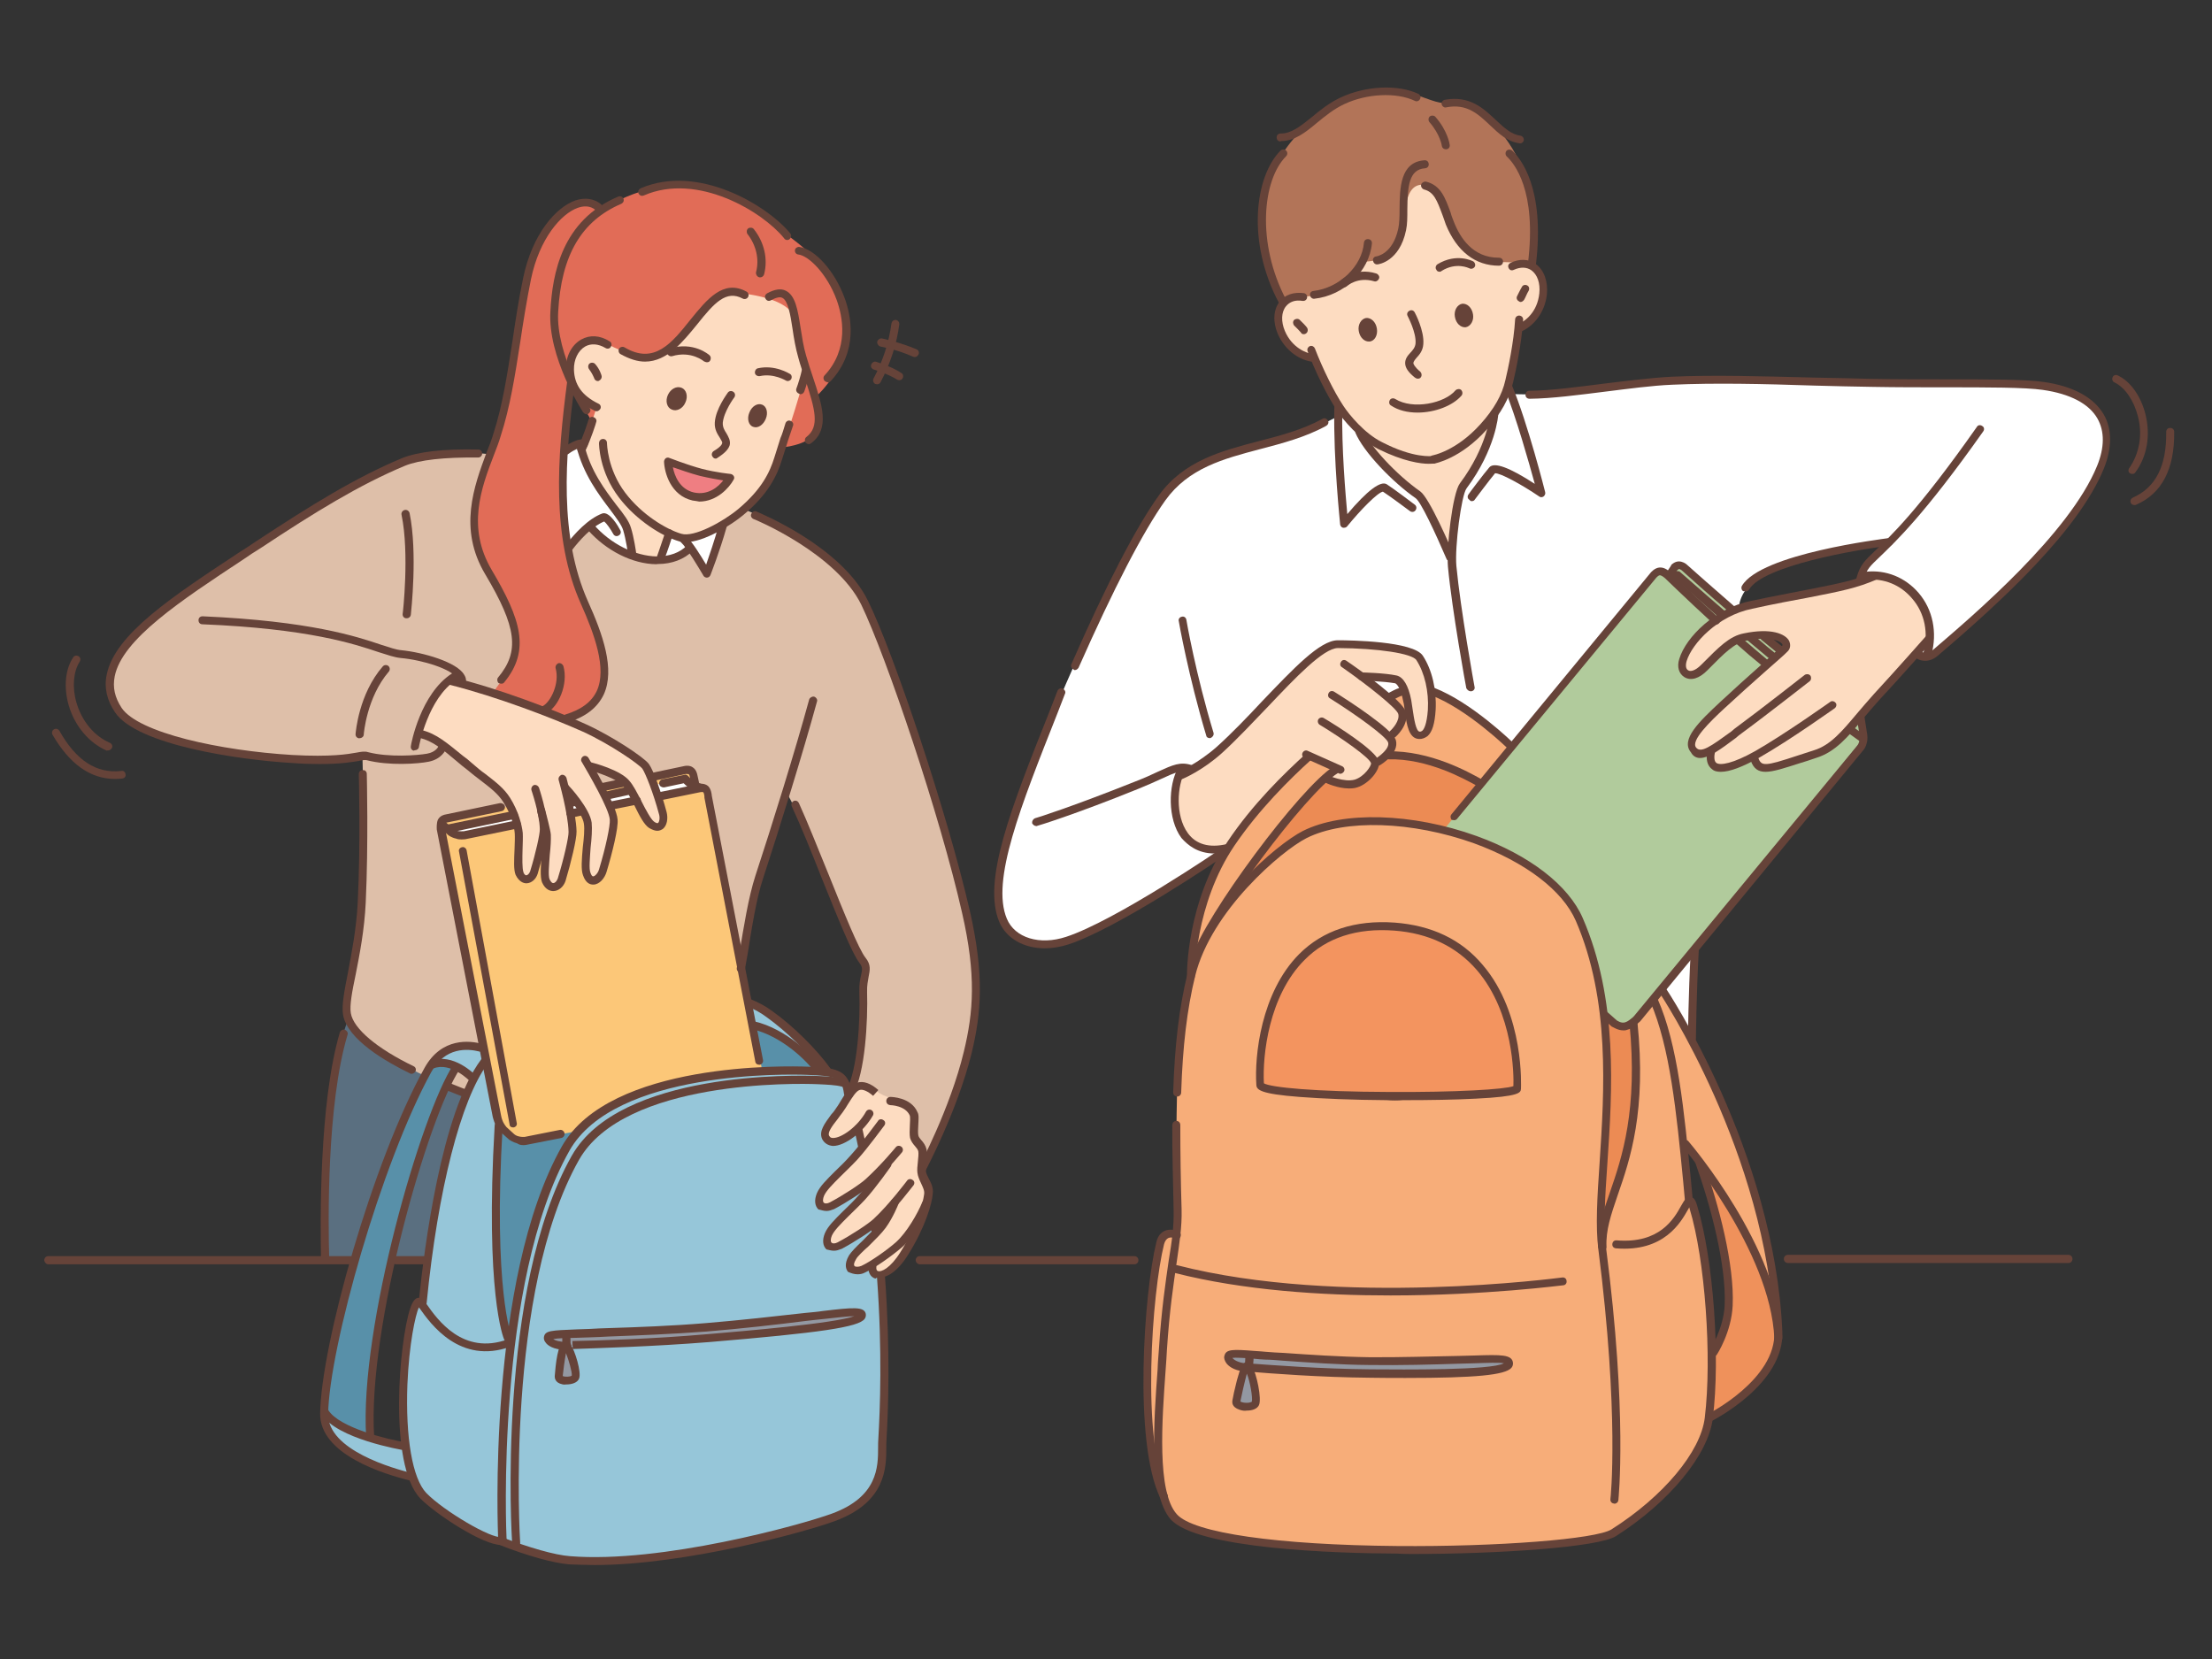 <?xml version="1.0" encoding="utf-8"?>
<!-- Generator: Adobe Illustrator 27.4.0, SVG Export Plug-In . SVG Version: 6.00 Build 0)  -->
<svg version="1.1" id="Livello_1" xmlns="http://www.w3.org/2000/svg" xmlns:xlink="http://www.w3.org/1999/xlink" x="0px" y="0px"
	 viewBox="0 0 1024 768" style="enable-background:new 0 0 1024 768;" xml:space="preserve">
<rect x="0" y="0" width="1024" height="768" fill="#333333" stroke="none"/>
<style type="text/css">
	.st0{fill-rule:evenodd;clip-rule:evenodd;fill:#B27458;}
	.st1{fill-rule:evenodd;clip-rule:evenodd;fill:#FFFFFF;}
	.st2{fill-rule:evenodd;clip-rule:evenodd;fill:#FDDCC1;}
	.st3{fill-rule:evenodd;clip-rule:evenodd;fill:#F7AD79;}
	.st4{fill-rule:evenodd;clip-rule:evenodd;fill:#EC8B54;}
	.st5{fill-rule:evenodd;clip-rule:evenodd;fill:#B1CB9C;}
	.st6{fill-rule:evenodd;clip-rule:evenodd;fill:#EF915B;}
	.st7{fill:#664339;}
	.st8{fill-rule:evenodd;clip-rule:evenodd;fill:#664339;}
	.st9{fill-rule:evenodd;clip-rule:evenodd;fill:#9398A2;}
	.st10{fill-rule:evenodd;clip-rule:evenodd;fill:#F3945F;}
	.st11{fill-rule:evenodd;clip-rule:evenodd;fill:#DEBFA9;}
	.st12{fill-rule:evenodd;clip-rule:evenodd;fill:#5A6F80;}
	.st13{fill-rule:evenodd;clip-rule:evenodd;fill:#96C6D9;}
	.st14{fill-rule:evenodd;clip-rule:evenodd;fill:#5890A9;}
	.st15{fill-rule:evenodd;clip-rule:evenodd;fill:#FCC778;}
	.st16{fill-rule:evenodd;clip-rule:evenodd;fill:#E16C57;}
	.st17{fill-rule:evenodd;clip-rule:evenodd;fill:#EF7E82;}
</style>
<g id="Ñëîé_2_00000156556287339386857960000016874943095883393672_">
	<path class="st0" d="M689,55.3c0,0-4-7.6-20.5-7.6c-4.6,0-12.2-4.3-18.3-5c-25.9-3.1-35.6,7.7-35.6,7.7s-25,14.6-30,43.5
		c-4,22.5,10.1,45.9,10.1,45.9h11.6l102.8-17c0,0,3-12.2-1.3-34C703.7,67.1,689,55.3,689,55.3z"/>
	<path class="st1" d="M974.1,196.4c-7.5-22.3-40.5-17.8-84.7-19.2c-13.4-0.5-29.9-0.5-45-0.8c-23.7-0.6-46.6-1.5-67.5-0.8
		c-25.9,0.9-39.6,4.6-53.3,6.2c-10.3,1.3-23.7,0.6-23.7,0.6l-2.1-2.4l-77.3,8.8l-1.2,3.9c0,0-10.3,6-26.3,10.8
		c-15.9,4.6-37.5,7.8-51.2,22.4c-13.3,14.1-24.4,40-34.5,60.5c-12.6,25.9-25,55.9-32.7,77.6c-6.4,18.3-8.7,29.7-11.5,38.7
		c-2.4,7.6-1.3,18.3,2.3,24.8c4,7.8,11.5,10.9,20.9,9.8c18.4-2,43.1-18.7,59.9-29.9c11.3-7.4,19.1-10.8,19.1-10.8l218.3,86.4
		l1.2-49.5L805,281.4c0,0-0.4-10.8,16.1-18.3c16.5-7.5,52.4-12,52.4-12l-9.6,10l-2.5,5.9l24.1,35.8l8.1,0.7c0,0,35.7-29.2,59.3-57.2
		C969.8,226.7,978.1,208.5,974.1,196.4z"/>
	<path class="st2" d="M658.5,85.5c-10.1,0-7.1,18.4-11.9,28c-3.9,8.1-16.3,7.7-16.3,7.7s-7.1,10.6-16.4,14.2
		c-9.3,3.6-20.4,0.2-21.8,7.2c-4,20.5,15.8,22.5,15.8,22.5s5.1,12.6,10.4,21.1c5.3,8.5,10.9,12.9,10.9,12.9s3.3,7.1,10.4,14.7
		c7,7.5,17.8,15.3,17.8,15.3l13.6,25.9l4.9-29.1c0,0,7.4-9.8,11.2-18.3c3.8-8.4,3.9-15.5,3.9-15.5s4.7-5.6,7.6-15.5
		c2.8-10.1,3.9-24.6,3.9-24.6s11-4.7,11.6-17.6c0.2-4-0.8-9.8-5-11.5c-7.5-3.1-20,0.6-27.2-5.1C669.9,108,668.3,85.5,658.5,85.5z"/>
	<path class="st1" d="M823.2,306l-44.1-36.4l-0.9,2.6l39.3,34.9l8.1,5.1L823.2,306z"/>
	<path class="st3" d="M662.5,319.8H649c0,0-3.9,0.8-7.2,5c-5.7,6.8-36.8,25.7-36.8,25.7s-26,22.3-40.2,47.8
		c-6.3,11.4-10.3,25.6-11.9,36.1c-1.1,7.2,0,11.7-1.3,16.6c-6.3,22.3-6.5,43.3-6.9,64.5c-0.5,29.5,0.5,56,0.5,56s-6.9-1.8-8.1,2.7
		c-3.9,15.4-7,42.6-6.5,69.9c0.5,28.6,6.5,41.3,6.5,41.3s1.8,15.7,12.6,21.2c7.6,3.9,21.2,5.2,37.4,7.8c26.8,4.4,135.5,3.8,157.6-4
		c12.9-4.6,30-23,37.1-33.1c3.3-4.9,7.7-12,8.9-21.4c3.1-22.3,0.4-57.1-2.5-77.5c-2.7-18.7-6.8-22.3-6.8-22.3l-2.5-26.7
		c0,0,12.6,12.9,26.1,36.4c10.6,18.4,17.7,42,16.8,37.4c-1.4-8.1-4-32.4-11.2-55.3c-17.1-54.4-41.8-89.9-41.8-89.9L699,345.8
		c0,0-9.7-10-18.9-16.5C671,322.8,662.5,319.8,662.5,319.8z"/>
	<path class="st4" d="M720.9,351.3L684.9,362c0,0-18.9-10.6-35.6-12.2c-16.7-1.5-31.3,5.9-31.3,5.9s-14.8,13.8-25.9,27.5
		c-11.2,13.6-18.6,27.3-18.6,27.3s27.9-27.8,45.7-29.5c27.9-2.6,53.7,1.9,75.4,12.2c16.1,7.6,29.5,17.4,37,33.8
		c12.1,26.5,12.3,60.7,12.3,60.7l-2.5,67.1l1.3,8.8c0,0,9.8-22.9,13.2-45.4c3.2-22.5-0.1-45-0.1-45L720.9,351.3z"/>
	<path class="st5" d="M862.6,341.9l-1.3-11.2L778,261.3l-3.8,2.3l-2.1,2.5l-4.7-2.3l-98.8,120c0,0,38.3,6.9,57.2,33.1
		c14.6,20.3,14.9,42.2,17.3,52.1c0.6,2.8,7.4,6.9,7.4,6.9l5.1-1.7L862.6,341.9z"/>
	<path class="st2" d="M868.5,266.4l-14.4,4.4l-47,9.6c0,0-12.1,4.3-20.2,11.9c-7.7,7.4-10.8,16.7-6,19.9c0.7,0.5,2.6,0.4,5-1.7
		c4.9-3.9,11.9-12.5,20-15.8c9.4-3.8,21.4,0.7,20.3,3.7c-1.4,3.7-7.2,8.3-14,14.4c-10.2,9.4-22.9,21-27.9,27.4
		c-3.7,4.7-1.9,7.7,0.9,8.4c2.5,0.6,5.9-0.8,5.9-0.8s-0.8,6.9,4.3,7.5c5.1,0.6,16.1-5.5,16.1-5.5s1.4,4,3.3,5.5
		c2.3,1.7,8.8-1.2,14.7-3.2c7-2.4,13.5-4.4,17.9-6.4c7.1-3.3,14.1-15.5,21.7-24.1c12.5-14,24.1-25,24.1-25s0.4-11.2-5.3-19.1
		C880.2,266.2,868.5,266.4,868.5,266.4z"/>
	<path class="st2" d="M656.9,303.8c-3.9-3.4-29.2-7.7-39.9-5.5c-10.8,2.3-33.8,29.9-51.4,47.2c-8.8,8.7-20,13.8-20,13.8
		s-4.7,18.6,3.3,28.5c6.3,7.7,17.9,5.2,17.9,5.2s6-8.8,15.8-19.6c9.7-10.8,23.6-23.4,23.6-23.4l12.3,5.6l-4.9,4.6
		c0,0,5.8,5.2,13.9,2.5c5.9-2,10.1-9.5,10.1-9.5s4.7-3.3,6.3-6.5c1.5-3.2-0.1-5.9-0.1-5.9s6.8-5.2,4.9-11
		c-1.1-3.6-16.8-16.1-16.8-16.1s15.4-1.5,17.7,5c1.3,3.8,2.6,15.4,5.3,20.2c2,3.3,5.7,0.7,6.2,0C666.8,329.2,661,307.6,656.9,303.8z
		"/>
	<path class="st6" d="M819,596.2c-4.3-12.5-14.5-30.7-21.1-41.3c-5.7-9.1-8.4-11.5-8.4-11.5s10,33.1,10.6,53.9
		c0.7,20.8-7.7,29.3-7.7,29.3l-0.5,29.9c0,0,18.5-10.8,26.1-22.8C826.2,621.3,823.1,607.9,819,596.2z"/>
	<g>
		<path class="st7" d="M663.6,214.6c0.1,0,0.2,0,0.4,0c0.5-0.1,12.2-2.3,24.2-15.7c6.6-7.4,10.6-14.6,12.3-22.1
			c1.2-5,3.9-17.8,4.6-28.7c0.1-1.1-0.7-1.9-1.7-2c-1.1-0.1-1.9,0.7-2,1.7c-0.6,10.6-3.3,23.1-4.5,28.1c-1.5,6.9-5.3,13.5-11.5,20.4
			c-11.2,12.5-22.1,14.5-22.2,14.5c-0.9,0.2-1.7,1.2-1.4,2.1C661.9,213.9,662.7,214.6,663.6,214.6z"/>
	</g>
	<g>
		<path class="st7" d="M661.4,214.7c1.3,0,2.1-0.1,2.3-0.1c1.1-0.2,1.7-1.2,1.4-2.1c-0.2-0.9-1.2-1.7-2.1-1.4
			c-0.1,0-8.5,1.2-23.2-6.4c-8.1-4-15.3-12.8-17.9-16.8c-4.4-6.6-9.8-17.7-13.2-26.6c-0.4-0.9-1.3-1.4-2.3-1.1
			c-0.9,0.4-1.4,1.3-1.1,2.3c3.3,9,9,20.5,13.5,27.4c2.8,4.3,10.6,13.6,19.3,18C649.8,213.7,657.8,214.7,661.4,214.7z"/>
	</g>
	<g>
		<path class="st7" d="M703.3,153.7c0.2,0,0.5,0,0.6-0.1c5.3-2.1,11.2-8.2,12.2-17.3c0.6-5.9-1.3-11.4-5.2-14.1
			c-3.2-2.4-7.5-2.5-11.7-0.5c-0.9,0.5-1.3,1.4-0.8,2.4s1.4,1.3,2.4,0.8c3.1-1.4,5.9-1.3,8.1,0.2c2.8,2,4.2,6,3.7,10.7
			c-0.9,8.7-6.6,13-9.8,14.2c-0.9,0.4-1.4,1.4-1.1,2.4C701.8,153.2,702.5,153.7,703.3,153.7z"/>
	</g>
	<g>
		<path class="st7" d="M703.9,139.8c0.7,0,1.3-0.5,1.7-1.1c0.5-0.8,1.4-3.1,2-4c0.5-0.8,0.4-2-0.5-2.5c-0.8-0.5-2-0.4-2.5,0.5
			c-0.8,1.3-2.1,4-2.3,4.4c-0.5,0.9,0,2,0.9,2.4C703.4,139.7,703.7,139.8,703.9,139.8z"/>
	</g>
	<g>
		<path class="st7" d="M608,167.7c0.9,0,1.8-0.7,1.8-1.7c0.1-1.1-0.6-1.9-1.7-2c-3.3-0.4-10-3-13.3-10.8c-1.8-4.3-1.7-8.7,0.5-11.4
			c1.7-2.1,4.3-3.1,7.7-2.5c1.1,0.1,1.9-0.5,2.1-1.5c0.1-1.1-0.5-1.9-1.5-2.1c-4.7-0.6-8.7,0.7-11.2,3.9c-3,3.8-3.2,9.5-0.9,14.9
			c3.6,8.3,10.8,12.5,16.4,13C607.9,167.7,607.9,167.7,608,167.7z"/>
	</g>
	<g>
		<path class="st7" d="M603.5,154.7c0.5,0,0.8-0.1,1.3-0.5c0.7-0.6,0.8-1.8,0.2-2.6c-0.2-0.4-2.3-2.6-3.4-3.6
			c-0.7-0.6-1.9-0.5-2.6,0.2c-0.6,0.7-0.5,1.9,0.2,2.6c0.8,0.7,2.5,2.5,3.1,3.2C602.4,154.4,602.9,154.7,603.5,154.7z"/>
	</g>
	<g>
		<path class="st7" d="M656.4,175.3c0.5,0,1.1-0.2,1.3-0.6c0.6-0.7,0.5-1.9-0.2-2.6c-2.7-2.3-3.2-3.6-3.2-4c0-0.6,0.5-1.3,1.4-2.4
			c1.3-1.4,3-3.3,3.2-6.4c0.5-6.2-3.8-14.4-4-14.7c-0.5-0.9-1.5-1.3-2.5-0.7c-0.9,0.5-1.3,1.5-0.7,2.5c0,0.1,4,7.5,3.6,12.6
			c-0.2,1.9-1.3,3.1-2.4,4.3c-1.2,1.3-2.5,2.8-2.4,5c0.1,2,1.4,4,4.5,6.5C655.6,175.2,655.9,175.3,656.4,175.3z"/>
	</g>
	<g>
		<path class="st7" d="M656.2,191c8.1,0,16.4-3.2,20.4-7.9c0.6-0.7,0.5-1.9-0.2-2.6c-0.7-0.6-1.9-0.5-2.6,0.2c-5,6-19.7,9.1-27.9,4
			c-0.8-0.5-2-0.4-2.5,0.5c-0.5,0.8-0.4,2,0.5,2.5C647.3,190,651.7,191,656.2,191z"/>
	</g>
	<g>
		<path class="st7" d="M666.5,125.8c0.4,0,0.6-0.1,0.9-0.4c6.8-4.2,12.5-1.3,12.8-1.2c0.9,0.5,2,0.1,2.5-0.7c0.5-0.8,0.1-2-0.7-2.5
			c-0.4-0.2-7.7-4-16.5,1.3c-0.8,0.5-1.2,1.7-0.6,2.5C665.2,125.6,665.8,125.8,666.5,125.8z"/>
	</g>
	<g>
		<path class="st7" d="M622.2,133c0.5,0,0.9-0.2,1.3-0.5c0.2-0.2,5-4.5,12.6-2.3c0.9,0.4,2-0.4,2.3-1.3c0.4-0.9-0.4-2-1.3-2.3
			c-9.7-3-15.9,2.8-16.3,3.1c-0.7,0.7-0.7,1.9-0.1,2.6C621.3,132.7,621.9,133,622.2,133z"/>
	</g>
	<g>
		<path class="st7" d="M703.6,66.4c0.9,0,1.7-0.6,1.8-1.5c0.1-1.1-0.6-1.9-1.5-2.1c-4.3-0.5-7.7-3.8-11.4-7.2
			c-5.8-5.5-12.2-11.5-23.7-9.4c-0.9,0.2-1.7,1.2-1.4,2.1c0.2,0.9,1.2,1.7,2.1,1.4c9.6-1.9,14.9,3.2,20.4,8.4
			c3.9,3.7,7.9,7.5,13.4,8.2C703.5,66.4,703.6,66.4,703.6,66.4z"/>
	</g>
	<g>
		<path class="st7" d="M709.2,124.2c0.9,0,1.7-0.6,1.8-1.5c4.4-36.1-7.4-49.7-11-53c-0.7-0.6-1.9-0.6-2.6,0.1
			c-0.6,0.7-0.6,1.9,0.1,2.6c3.3,3.1,14.1,15.5,9.8,49.8c-0.1,1.1,0.6,1.9,1.5,2.1C709,124.2,709.1,124.2,709.2,124.2z"/>
	</g>
	<g>
		<path class="st7" d="M593.2,65.3c6,0,11.2-4,16.4-8.4c3.9-3.2,7.8-6.4,12.7-8.7c10.4-4.9,24.1-5.6,32.7-1.5c0.9,0.5,2,0,2.4-0.9
			c0.5-0.9,0-2-0.9-2.4c-9.5-4.4-24.2-3.7-35.8,1.7c-5.2,2.4-9.6,5.9-13.4,9.1c-5,4-9.5,7.7-14.4,7.6c-1.1,0-1.9,0.7-1.9,1.8
			s0.7,1.9,1.8,1.9C592.9,65.3,593.1,65.3,593.2,65.3z"/>
	</g>
	<g>
		<path class="st7" d="M593.8,141.3c0.4,0,0.6-0.1,0.8-0.2c0.9-0.5,1.3-1.5,0.7-2.5c-13.6-25.9-11-55.2,0.1-66.3
			c0.7-0.7,0.7-1.9,0-2.6c-0.7-0.7-1.9-0.7-2.6,0c-12,12.1-15.7,42.5-0.7,70.6C592.5,141,593.1,141.3,593.8,141.3z"/>
	</g>
	<g>
		<path class="st7" d="M693.9,123C693.9,123,694,123,693.9,123c1.1,0,1.9-0.8,1.9-1.9s-0.8-1.8-1.9-1.8c0,0,0,0-0.1,0
			c-11.9,0-17.8-9-20.8-16.7c-0.5-1.3-1.1-2.7-1.4-4c-2.6-7.1-4.6-12.8-11.4-14.5c-0.9-0.2-2,0.4-2.3,1.3s0.4,2,1.3,2.3
			c4.6,1.2,6,4.9,8.7,12.2c0.5,1.3,0.9,2.6,1.4,4C674.4,116.4,683,123,693.9,123z"/>
	</g>
	<g>
		<path class="st7" d="M637.4,122.4c0.1,0,0.1,0,0.2,0c0.5,0,10.3-1.3,13.3-15.8c0.6-2.7,0.6-6,0.6-9.7c0.1-10.8,0.8-18.5,8.2-19
			c1.1-0.1,1.8-0.9,1.7-2c-0.1-1.1-0.9-1.8-2-1.7C648.1,75,648,87.2,647.9,96.8c0,3.4-0.1,6.8-0.6,9c-2.5,11.9-10.1,12.9-10.2,12.9
			c-1.1,0.1-1.7,1.1-1.5,2C635.8,121.7,636.5,122.4,637.4,122.4z"/>
	</g>
	<g>
		<path class="st7" d="M608.2,138.3c0.1,0,0.1,0,0.2,0c13.9-1.5,25.5-12.8,26.7-25.6c0.1-1.1-0.6-1.9-1.7-2c-1.1-0.1-1.9,0.6-2,1.7
			c-0.9,10.9-11.4,20.9-23.4,22.3c-1.1,0.1-1.8,1.1-1.5,2C606.5,137.5,607.3,138.3,608.2,138.3z"/>
	</g>
	<g>
		<path class="st7" d="M669.2,69.1c0.1,0,0.2,0,0.4,0c1.1-0.1,1.7-1.1,1.5-2.1c0-0.2-0.9-6.4-6.6-12.9c-0.6-0.7-1.8-0.8-2.6-0.2
			c-0.7,0.6-0.8,1.8-0.2,2.6c5,5.7,5.8,11,5.8,11.2C667.6,68.4,668.4,69.1,669.2,69.1z"/>
	</g>
	<path class="st8" d="M681.9,145.5c-0.5-3.1-2.7-5.1-5-4.9c-2.3,0.4-3.9,3.1-3.4,6c0.5,3.1,2.7,5.1,5,4.9
		C680.8,151.1,682.4,148.4,681.9,145.5z"/>
	<path class="st8" d="M637.4,152.1c-0.5-3.1-2.7-5.1-5-4.9c-2.3,0.4-3.9,3.1-3.4,6c0.5,3.1,2.7,5.1,5,4.9
		C636.4,157.9,637.9,155.1,637.4,152.1z"/>
	<g>
		<path class="st7" d="M546.7,360.7c0.2,0,0.5,0,0.7-0.1c0.5-0.2,9.5-4,18.5-12.2c6.9-6.3,14.1-14,21.2-21.4
			c12.6-13.3,25.6-27,32.3-27l0,0c18.4,0.1,34.4,2.5,36.3,5.6c3.8,5.9,5.8,14.5,5.3,23c-0.5,6.8-1.8,8.9-2.5,9.6
			c-0.5,0.4-0.7,0.5-1.3,0.5c-1.7-0.1-2.6-5.9-3.2-10c-0.2-1.5-0.5-3.2-0.7-4.6c-1.3-6.8-3.7-10.7-6.8-11.4
			c-5.6-1.2-15.7-1.4-16-1.4c-1.1,0-1.9,0.7-1.9,1.8c0,1.1,0.7,1.9,1.8,1.9c0.1,0,10.2,0.4,15.4,1.3c0.6,0.1,2.6,1.9,3.8,8.4
			c0.4,1.3,0.5,3,0.7,4.4c0.9,6.6,1.9,12.8,6.6,13c1.4,0.1,2.8-0.5,3.9-1.3c2.3-2,3.4-5.9,3.8-12.2c0.5-9.3-1.7-18.6-5.9-25
			c-4.3-6.8-33.6-7.2-39.4-7.2l0,0c-8.3,0-20.6,13.2-35,28.2c-6.9,7.4-14.1,14.9-21,21.1c-8.7,7.7-17.3,11.4-17.4,11.4
			c-0.9,0.5-1.3,1.4-0.9,2.4C545.4,360.2,546,360.7,546.7,360.7z"/>
	</g>
	<g>
		<path class="st7" d="M644.5,341.9c0.5,0,0.8-0.1,1.2-0.5c0.4-0.2,6.8-5.9,5.1-11.9c-1.4-5.1-21.4-19.5-27.5-23.6
			c-0.8-0.6-2-0.5-2.5,0.5c-0.6,0.8-0.5,2,0.5,2.5c12,8.4,25.3,19,26,21.6c0.8,3.1-2.6,6.9-4,8.1c-0.7,0.6-0.8,1.8-0.2,2.6
			C643.6,341.6,644.1,341.9,644.5,341.9z"/>
	</g>
	<g>
		<path class="st7" d="M637.8,354.5c0.4,0,0.6-0.1,0.9-0.2c0.9-0.5,9.1-5.6,7.5-11.6c-1.4-5.1-22.3-18.6-28.6-22.5
			c-0.8-0.5-2-0.4-2.5,0.6c-0.5,0.8-0.4,2,0.6,2.5c12.3,7.7,26.2,17.8,26.9,20.4c0.8,2.8-4,6.4-5.8,7.5c-0.8,0.5-1.2,1.7-0.6,2.5
			C636.5,354.2,637.2,354.5,637.8,354.5z"/>
	</g>
	<g>
		<path class="st7" d="M624.5,365c1.3,0,2.6-0.1,3.8-0.5c5.5-1.7,11-8.4,10-12.1c-1.4-5.1-19.9-16.7-25.5-20c-0.8-0.5-2-0.2-2.5,0.6
			c-0.5,0.8-0.2,2,0.6,2.5c10.9,6.6,23.1,15.3,23.8,17.8c0.2,1.2-3.1,6.2-7.5,7.6c-4.9,1.4-12.2-1.9-12.2-1.9c-0.9-0.5-2,0-2.4,0.8
			c-0.5,0.9,0,2,0.8,2.4C613.8,362.5,619.3,365,624.5,365z"/>
	</g>
	<g>
		<path class="st7" d="M620.5,358.2c0.7,0,1.3-0.5,1.7-1.1c0.5-0.9,0-2-0.9-2.4l-15.9-7.1c-0.9-0.5-2,0-2.4,0.9
			c-0.5,0.9,0,2,0.9,2.4l15.9,7.1C620,358.2,620.1,358.2,620.5,358.2z"/>
	</g>
	<g>
		<path class="st7" d="M817.3,357.3c3.6,0,8.7-1.7,15.9-4c2.3-0.7,4.9-1.5,7.7-2.5c8.7-2.7,14.6-9.7,21.4-17.9
			c2.4-2.8,5-5.9,7.7-8.9c10.9-11.7,24.1-26.8,24.2-26.9c0.6-0.7,0.6-1.9-0.2-2.6c-0.7-0.6-1.9-0.6-2.6,0.2
			c-0.1,0.1-13.3,15.1-24.1,26.8c-2.8,3.2-5.3,6-7.8,9c-6.8,8.1-12.2,14.5-19.7,16.8c-2.8,0.9-5.5,1.8-7.7,2.5
			c-15.1,5-16.7,5-18.1,1.1c-0.4-0.9-1.3-1.4-2.4-1.1c-0.9,0.4-1.4,1.3-1.1,2.4C811.8,355.8,813.9,357.3,817.3,357.3z"/>
	</g>
	<g>
		<path class="st7" d="M796.6,357.3c4.2,0,10.1-2.3,17.7-6.5c14.7-8.4,34.8-22.8,35-22.9c0.8-0.6,1.1-1.8,0.5-2.5
			c-0.6-0.8-1.8-1.1-2.5-0.5c-0.2,0.1-20.2,14.4-34.6,22.7c-10.6,6-16.4,6.8-18.1,5.6c-1.2-0.8-1.1-3.2-0.7-5c0.2-1.1-0.5-2-1.4-2.1
			c-1.1-0.2-2,0.5-2.1,1.4c-0.8,4-0.1,7,2.3,8.7C793.4,356.9,794.8,357.3,796.6,357.3z"/>
	</g>
	<g>
		<path class="st7" d="M787,350.9c4,0,9.4-3.9,16.6-9.3l1.4-1.2c13.9-10.2,32.6-25,32.7-25c0.8-0.6,0.9-1.8,0.4-2.6
			c-0.6-0.8-1.8-0.9-2.6-0.4c-0.2,0.1-18.9,14.9-32.6,25l-1.4,1.2c-9.5,6.9-14.1,10.2-16.3,7.5c-2.7-3.2,6.4-12,13.2-18.3
			c5.7-5.3,13.2-12,19.2-17.3c5-4.4,8.8-7.7,10-9c1.3-1.3,1.4-3.2,0.6-4.9c-1.8-3.2-8.3-6-20.9-3.4c-6.8,1.3-11.7,6.5-19.3,14.1
			l-0.5,0.5c-2.8,2.8-5,3.2-6,2.5c-1.1-0.6-1.3-2.3-0.7-4.3c2.5-8.1,14.4-21,30.4-24.2c10.4-2.3,18.6-3.8,25.1-5
			c16.4-3.2,23.1-4.5,32.9-8.7c0.9-0.5,1.3-1.4,0.9-2.4c-0.5-0.9-1.4-1.3-2.4-0.9c-9.3,4-15.9,5.2-32.1,8.4
			c-6.5,1.3-14.7,2.8-25.1,5c-16.4,3.3-30,16.6-33.1,26.8c-1.2,3.7-0.2,6.9,2.4,8.5c3,1.8,6.9,0.6,10.6-3.2l0.5-0.5
			c7.4-7.5,11.9-12,17.4-13.2c10.4-2.1,15.9-0.1,16.8,1.7c0.2,0.4,0.1,0.5,0,0.5c-1.2,1.2-5.1,4.7-9.7,8.9
			c-6,5.3-13.5,12.1-19.2,17.4c-9.5,8.9-18.4,17.3-13.4,23.2C783.7,350,785.2,350.9,787,350.9z"/>
	</g>
	<g>
		<path class="st7" d="M862.2,343.4c0.6,0,1.2-0.4,1.4-0.7c0.6-0.8,0.5-2-0.5-2.5c0,0-2-1.3-5.5-3.9c-0.8-0.6-2-0.5-2.5,0.5
			c-0.6,0.8-0.5,2,0.5,2.5c3.4,2.5,5.6,4,5.6,4C861.5,343.3,861.7,343.4,862.2,343.4z"/>
	</g>
	<g>
		<path class="st7" d="M816.2,308.6l1.3-1.3l1.2-1.4l-0.8-0.7c-3.6-3-7.7-6.5-12.2-10.4c-0.7-0.6-1.9-0.6-2.6,0.2
			c-0.6,0.7-0.6,1.9,0.2,2.6c4.5,4,8.7,7.6,12.2,10.4L816.2,308.6z"/>
	</g>
	<g>
		<path class="st7" d="M751.5,477c0.5,0,1.1,0,1.5-0.2c3.2-0.7,5.9-3.8,6.3-4L862.8,347c0.2-0.2,1.1-1.5,1.4-3.2
			c0.5-1.7,0.2-3.4,0.2-3.7l-1.3-8.4c-0.2-1.1-1.1-1.7-2.1-1.4c-1.1,0.2-1.7,1.2-1.4,2.1l1.3,8.3c0,0.2,0,1.4-0.2,2.4
			c-0.2,1.1-0.8,1.9-0.8,1.9L756.5,470.3c-0.5,0.6-2.5,2.5-4.3,3c-1.8,0.5-3.6-0.9-3.7-0.9l-4.4-3.9c-0.7-0.6-1.9-0.6-2.6,0.2
			c-0.6,0.7-0.6,1.9,0.2,2.6l4.5,4C746.4,475.2,748.7,477,751.5,477z"/>
	</g>
	<g>
		<path class="st7" d="M673.1,379.7c0.5,0,1.1-0.2,1.4-0.6l92.1-111.5c0.5-0.6,1.3-1.3,1.8-1.3c0.5,0,1.5,0.6,2.3,1.3
			c0.1,0.1,10.3,10,22.4,21.1c0.7,0.7,1.9,0.6,2.6-0.1c0.7-0.7,0.6-1.9-0.1-2.6c-12.2-11.2-22.3-20.9-22.3-21
			c-0.5-0.5-2.5-2.4-4.9-2.3c-2.4,0.1-4.2,2.3-4.5,2.7L671.9,377c-0.6,0.7-0.5,1.9,0.2,2.6C672.3,379.5,672.8,379.7,673.1,379.7z"/>
	</g>
	<g>
		<path class="st7" d="M824.3,302.8c0.5,0,1.1-0.2,1.3-0.6c0.6-0.7,0.5-1.9-0.2-2.6l-7.6-6.2c-0.7-0.6-1.9-0.5-2.6,0.2
			c-0.6,0.7-0.5,1.9,0.2,2.6l7.6,6.2C823.4,302.7,823.8,302.8,824.3,302.8z"/>
	</g>
	<g>
		<path class="st7" d="M802,284.1c0.5,0,1.1-0.2,1.3-0.6c0.6-0.7,0.6-1.9-0.2-2.6c-10-8.7-18.3-16-22.3-19.6
			c-0.4-0.4-1.9-1.4-3.6-1.4c-1.8,0-3.2,1.3-3.4,1.5c-0.1,0.1-0.2,0.2-0.2,0.4l-2.1,3.2c-0.5,0.8-0.4,2,0.5,2.5s2,0.4,2.5-0.5l2-3.1
			c0.4-0.2,0.6-0.5,0.8-0.5c0.4,0,0.8,0.4,1.2,0.6c4,3.6,12.2,11,22.3,19.6C801.1,283.8,801.6,284.1,802,284.1z"/>
	</g>
	<g>
		<path class="st7" d="M819.9,305.6l1.3-1.3l1.2-1.4l-4.4-3.6l-6.8-5.8c-0.7-0.6-1.9-0.5-2.6,0.2c-0.6,0.7-0.5,1.9,0.2,2.6
			L819.9,305.6z"/>
	</g>
	<g>
		<path class="st7" d="M797.2,285.9c0.5,0,1.1-0.2,1.3-0.6c0.6-0.7,0.6-1.9-0.2-2.6c-11.4-9.8-20.3-17.8-20.4-17.8
			c-0.4-0.4-0.7-0.5-1.2-0.5l-4-0.2c-1.1-0.1-1.9,0.7-2,1.7c-0.1,1.1,0.7,1.9,1.7,2l3.3,0.2c2,1.8,10.1,8.9,19.9,17.6
			C796.4,285.7,796.9,285.9,797.2,285.9z"/>
	</g>
	<g>
		<path class="st7" d="M892.3,304.5c0.8,0,1.5-0.5,1.8-1.3c2.8-10.4,0.7-21-5.9-28.7c-6.2-7.2-15.1-10.9-24.7-9.8
			c-1.1,0.1-1.8,1.1-1.7,2c0.1,1.1,0.9,1.8,2,1.7c8.3-0.8,16,2.3,21.4,8.7c5.9,6.8,7.7,16.1,5.1,25.5c-0.4,0.9,0.4,2,1.3,2.3
			C891.9,304.4,892.1,304.5,892.3,304.5z"/>
	</g>
	<g>
		<path class="st7" d="M891.2,305.9c1.8,0,3.8-0.6,5.8-2.3c29.7-25.3,65.2-58,76.9-86.6c3.9-9.6,3.9-18.4,0-25.1
			c-4.6-7.9-14.2-13.2-28-15.1c-8.3-1.2-25.7-1.2-45.9-1.2c-11,0-22.4,0-33.1-0.2c-9.1-0.2-18.3-0.5-27-0.6
			c-24-0.6-46.5-1.3-66.1-0.4c-9.6,0.5-20.6,1.9-31.3,3.2c-12,1.5-24.4,3.2-34.5,3.3c-1.1,0-1.8,0.8-1.8,1.9c0,1.1,0.8,1.8,1.9,1.8
			c10.4-0.1,22.9-1.8,35-3.3c10.6-1.3,21.4-2.8,31-3.2c19.6-0.9,42.1-0.4,65.8,0.4c8.8,0.2,17.9,0.5,27.2,0.6
			c10.8,0.2,22.3,0.2,33.2,0.2c19.2,0,37.4,0,45.4,1.2c12.6,1.8,21.4,6.4,25.3,13.3c3.3,5.9,3.3,13.3-0.2,21.9
			c-12.8,31.3-57.1,69-75.9,85.1c-3.2,2.7-5.7,0.7-5.8,0.6c-0.7-0.6-1.9-0.5-2.6,0.2c-0.6,0.7-0.5,1.9,0.2,2.6
			C887.2,305,889,305.9,891.2,305.9z"/>
	</g>
	<g>
		<path class="st7" d="M861,269.6c0.8,0,1.5-0.5,1.8-1.3c1.3-4.9,3-6.3,7.6-10.7c7-6.8,20.3-19.1,47.7-57.9c0.6-0.8,0.5-2-0.5-2.5
			c-0.8-0.6-2-0.5-2.5,0.5C888,236.3,874.9,248.5,868,255c-4.7,4.5-6.9,6.5-8.5,12.3c-0.4,0.9,0.4,2,1.3,2.3
			C860.8,269.6,860.8,269.6,861,269.6z"/>
	</g>
	<g>
		<path class="st7" d="M497.6,310.2c0.7,0,1.3-0.5,1.7-1.1c16.3-36.8,29.8-62.9,40.2-77.5c10.7-14.9,26.8-19.2,43.9-23.7
			c10.3-2.7,21-5.5,30.6-10.8c0.8-0.5,1.3-1.5,0.7-2.5c-0.5-0.8-1.5-1.3-2.5-0.7c-9.3,5.1-19.7,7.8-29.8,10.4
			c-16.8,4.4-34.4,9-45.9,25c-10.6,14.8-24.2,41-40.5,78.1c-0.5,0.9,0,2,0.9,2.4C497.1,310.2,497.4,310.2,497.6,310.2z"/>
	</g>
	<g>
		<path class="st7" d="M483.7,439c3.4,0,7.1-0.6,10.9-1.8c23.1-7.6,70.2-39.6,72.2-41c0.8-0.5,1.1-1.7,0.5-2.5
			c-0.5-0.8-1.7-1.1-2.5-0.5c-0.5,0.4-48.6,33.1-71.3,40.5c-12.2,4-23.7,0.5-27.4-8.4c-7.4-17.6,6.3-51.8,23.5-95.3l3.4-8.8
			c0.5-0.9-0.1-2-1.1-2.4c-0.9-0.5-2,0.1-2.4,1.1l-3.4,8.8c-18.3,45.9-31.4,79.1-23.5,98.1C465.9,434.5,474,439,483.7,439z"/>
	</g>
	<g>
		<path class="st7" d="M562.2,395.1c2,0,4-0.2,6.5-0.7c0.9-0.2,1.5-1.2,1.3-2.3c-0.2-0.9-1.2-1.5-2.3-1.3c-7.9,1.8-14,0.1-17.8-5.1
			c-6-8.2-4.9-22.3-1.3-28.5c0.5-0.8,0.2-2-0.7-2.5c-0.8-0.5-2-0.2-2.5,0.7c-4.6,8.1-5,23.7,1.5,32.5
			C549.9,391.3,554.5,395.1,562.2,395.1z"/>
	</g>
	<g>
		<path class="st7" d="M479.7,382.4c0.2,0,0.4,0,0.5-0.1c0.2,0,17.3-5.2,46.7-17.1c4.4-1.8,7.8-3.3,10.6-4.6
			c6.9-3.2,9.3-4.2,13.4-2.8c0.9,0.4,2-0.2,2.3-1.2c0.4-0.9-0.2-2-1.2-2.3c-5.6-1.9-9-0.2-16.1,3c-2.7,1.3-6,2.8-10.4,4.5
			c-29.3,11.7-46.1,17-46.4,17c-0.9,0.4-1.4,1.3-1.3,2.3C478.2,381.8,478.9,382.4,479.7,382.4z"/>
	</g>
	<g>
		<path class="st7" d="M653,719.4c40.6,0,87-3.1,95.1-8.3c24.8-15.8,42.7-37.7,44.8-54.4c3.6-28.9,0.2-73.9-7.1-98.1
			c-0.6-2.3-1.4-4.3-3.2-4.5c-1.9-0.2-2.8,1.4-4.3,4c-3.4,6.2-10,17.7-29.9,16.1c-1.1-0.1-1.9,0.6-2,1.7c-0.1,1.1,0.6,1.9,1.7,2
			c22.3,1.8,30-12.1,33.3-17.9c0.2-0.4,0.5-0.7,0.6-1.1c0.1,0.2,0.1,0.5,0.2,0.7c7.1,23.4,10.4,68.6,7,96.7
			c-1.9,15.8-19.2,36.5-43.2,51.7c-7.1,4.5-52.5,8.1-99.3,7.7c-55.2-0.5-94.2-6-101.9-14.7c-9.4-10.4-6.8-44.2-5.2-66.7
			c0.2-3.2,0.5-6.4,0.6-9.3c1.2-18.6,3.1-30.7,4.5-40.5c1.3-9.1,2.5-16.4,2.3-24.6c-0.4-12.7-0.6-26.2-0.6-39.1
			c0-1.1-0.8-1.9-1.8-1.9l0,0c-1.1,0-1.8,0.8-1.9,1.8c-0.1,12.9,0.4,26.5,0.6,39.3c0.2,7.8-0.8,14.6-2.3,23.8
			c-1.4,9.8-3.3,22.1-4.5,40.8c-0.2,2.8-0.5,5.9-0.6,9.3c-1.8,24.3-4.2,57.7,6,69.4c12.2,13.8,77.2,15.8,104.6,15.9
			C648.9,719.3,650.9,719.4,653,719.4z"/>
	</g>
	<g>
		<path class="st7" d="M747.4,696.1c0.9,0,1.7-0.7,1.8-1.7c0-0.5,4.3-39.5-5.7-116.7c-1.3-10-0.5-23.5,0.6-39.1
			c2.3-33.8,5-75.9-11.4-113.6c-6.6-15.2-24.6-29.1-49.2-38c-29.7-10.7-62-11.6-80.4-2.3c-12.2,6.2-45.9,34.9-53.4,66.1
			c-3.9,15.9-5.9,33.2-6.6,54.9c0,1.1,0.7,1.9,1.8,1.9c0.9,0.1,1.9-0.7,1.9-1.8c0.7-21.4,2.7-38.6,6.5-54.1
			c7.4-30.1,39.9-57.8,51.5-63.7c17.7-8.9,48.8-7.9,77.6,2.4c23.7,8.7,40.9,21.7,47.1,35.9c15.9,36.8,13.2,78.5,11,112
			c-1.1,15.9-1.9,29.5-0.6,39.9c9.8,76.7,5.7,115.5,5.6,115.8c-0.1,1.1,0.6,1.9,1.5,2C747.3,696.1,747.3,696.1,747.4,696.1z"/>
	</g>
	<g>
		<path class="st7" d="M781.7,557.2c0.1,0,0.1,0,0.2,0c1.1-0.1,1.8-1.1,1.7-2l-0.8-8.7c-3.2-32.3-6-62.8-15.5-84.2
			c-0.5-0.9-1.4-1.3-2.4-0.9c-0.9,0.5-1.3,1.4-0.9,2.4c9.1,21,12.1,51.2,15.2,83.2l0.8,8.7C780,556.3,780.7,557.2,781.7,557.2z"/>
	</g>
	<g>
		<path class="st7" d="M643.7,599.7c44.2,0,79.4-4.7,80-4.7c1.1-0.1,1.7-1.1,1.5-2.1c-0.1-1.1-1.1-1.7-2.1-1.5
			c-1.1,0.1-102.5,13.8-178.2-5.7c-0.9-0.2-2,0.4-2.3,1.3c-0.2,0.9,0.4,2,1.3,2.3C575.7,597.4,612,599.7,643.7,599.7z"/>
	</g>
	<g>
		<path class="st9" d="M578.3,633.2c9.5,0.7,32.6,2.5,56.1,2.7c35.8,0.4,64.5-0.1,64.1-5c-0.4-2.3-5.3-2.1-15.9-1.9
			c-12.2,0.4-31.3,1.1-48.6,0.9c-17.6-0.2-35-1.7-48-2.5c-13.2-0.8-17-1.4-17.4,0.5c-0.2,0.9,1.5,4.3,7.7,5L578.3,633.2z"/>
		<path class="st7" d="M634.6,637.8c-23.6-0.2-46.5-2-56.2-2.8c-0.5,0-0.7-0.2-1.1-0.5c-0.4,0.2-0.7,0.4-1.3,0.4
			c-5.1-0.5-7.5-2.7-8.4-4c-0.7-1.1-1.1-2.3-0.8-3.2c0.7-3.2,3.9-3.1,14.1-2.3c1.5,0.1,3.2,0.2,5.2,0.4c2.5,0.2,5.2,0.4,8.1,0.5
			c11.5,0.8,25.9,1.8,39.9,2c14.1,0.1,29.1-0.4,41-0.6c2.7-0.1,5.2-0.1,7.6-0.2c12.2-0.4,17.3-0.5,17.7,3.4c0.1,0.8-0.2,1.8-0.8,2.4
			c-3,3.2-16.1,4.6-48.9,4.6C645.6,637.9,640.3,637.9,634.6,637.8z M682.7,631.1c-2.3,0.1-4.9,0.1-7.5,0.2
			c-12.1,0.4-26.9,0.8-41.2,0.6c-14.1-0.1-28.6-1.2-40.1-2c-2.8-0.2-5.6-0.5-8.1-0.5c-1.9-0.1-3.7-0.2-5.2-0.4
			c-4.7-0.4-8.7-0.6-10.1-0.4c0.5,0.7,2.3,2.1,5.8,2.5c0.5,0,0.7,0.2,1.1,0.5c0.4-0.2,0.7-0.4,1.2-0.4c9.7,0.7,32.6,2.5,56,2.7
			c15.5,0.1,55.6,0.5,61.6-2.8C694.1,630.7,688.3,630.9,682.7,631.1z"/>
	</g>
	<g>
		<path class="st9" d="M577.2,632.7c-1.4-0.1-4.3,13.3-4.9,16c-0.5,2.8,7.7,3.4,8.8,1.1C582.4,647.5,579.3,632.8,577.2,632.7z"/>
		<path class="st7" d="M573.8,652.6c-3.6-1.2-3.4-3.4-3.3-4.2c0.2-1.4,1.1-5.6,2.1-9.4c1.8-6.6,2.7-8.5,4.6-8.3l0,0
			c1.4,0.1,2.3,1.4,2.5,1.9c2,3.4,4.5,14.9,3.1,17.9c-0.9,1.8-3.2,2.5-5.6,2.5C576.1,653.2,574.9,653,573.8,652.6z M574.2,648.8
			c0.4,0.2,1.3,0.6,2.7,0.6c1.4,0.1,2.5-0.4,2.6-0.5c0.5-1.7-0.8-9.4-2.3-13C576.2,639.6,574.7,646.1,574.2,648.8z M577.2,632.7
			L577.2,632.7L577.2,632.7z"/>
	</g>
	<g>
		<path class="st7" d="M578.2,634.3c1.1,0,1.9-0.8,1.9-1.9c0-0.6,0.1-1.2,0.1-1.8c0.1-0.7,0.1-1.3,0.1-2.1c0-1.1-0.8-1.9-1.9-1.9
			c-1.1,0-1.9,0.8-1.9,1.9c0,0.6-0.1,1.2-0.1,1.8c-0.1,0.7-0.1,1.3-0.1,2.1C576.3,633.4,577.2,634.3,578.2,634.3z"/>
	</g>
	<g>
		<path class="st7" d="M538.8,694.4c0.4,0,0.5-0.1,0.8-0.2c0.9-0.5,1.3-1.5,0.8-2.4c-12.2-25-7.1-93.7-1.5-115.9
			c0.4-1.4,1.1-2.4,2-2.8c1.3-0.5,2.6-0.1,2.8,0.1c0.7,0.6,1.9,0.6,2.5-0.2c0.6-0.7,0.6-2-0.2-2.6c-1.1-0.9-3.8-1.5-6-0.9
			c-1.7,0.5-3.9,1.9-4.7,5.6c-5.6,22.7-10.8,92.6,1.9,118.5C537.4,694,538.1,694.4,538.8,694.4z"/>
	</g>
	<g>
		<path class="st7" d="M791.3,658.2c0.4,0,0.5-0.1,0.8-0.2c1.3-0.7,34-17.3,33-41.6c-3.7-83.7-53.5-158.2-54-159
			c-0.5-0.8-1.7-1.1-2.5-0.5c-0.8,0.5-1.1,1.7-0.5,2.5c0.5,0.7,49.7,74.4,53.3,157.1c0.9,22.1-30.6,38.1-31,38.2
			c-0.9,0.5-1.3,1.5-0.8,2.4C790,657.9,790.7,658.2,791.3,658.2z"/>
	</g>
	<g>
		<path class="st7" d="M823.2,621.4L823.2,621.4c1.1,0,1.9-0.9,1.9-1.9c-1.8-41.9-41.8-89.2-43.5-91.2c-0.6-0.7-1.8-0.8-2.6-0.2
			c-0.7,0.6-0.8,1.8-0.2,2.6c0.5,0.5,40.9,48.4,42.6,89C821.4,620.6,822.1,621.4,823.2,621.4z"/>
	</g>
	<g>
		<path class="st7" d="M793.2,628c0.6,0,1.2-0.4,1.5-0.8c0.4-0.5,6.8-10.6,7.4-22.7c0.9-18.9-6.4-46.9-13.6-66.8
			c-0.4-0.9-1.3-1.4-2.3-1.2c-0.9,0.4-1.4,1.3-1.2,2.3c7,19.6,14.2,47,13.4,65.4c-0.5,11-6.8,20.6-6.8,20.8c-0.5,0.8-0.4,2,0.5,2.5
			C792.6,627.8,792.8,628,793.2,628z"/>
	</g>
	<g>
		<path class="st7" d="M699.6,347.4c0.5,0,0.9-0.2,1.3-0.5c0.7-0.7,0.7-1.9,0-2.6s-19.5-19.1-37-25.9c-0.9-0.4-2,0.1-2.4,1.1
			c-0.4,0.9,0.1,2,1.1,2.4c16.8,6.4,35.6,24.8,35.8,25C698.6,347.3,699.1,347.4,699.6,347.4z"/>
	</g>
	<g>
		<path class="st7" d="M644.1,324.2c0.4,0,0.5-0.1,0.8-0.2c3.2-1.7,3.4-1.8,5.3-2.3c0.9-0.2,1.5-1.3,1.3-2.3
			c-0.2-0.9-1.3-1.5-2.3-1.3c-2.3,0.6-3,0.9-6,2.5c-0.9,0.5-1.3,1.5-0.8,2.5C642.9,323.7,643.5,324.2,644.1,324.2z"/>
	</g>
	<g>
		<path class="st7" d="M551.2,453.9L551.2,453.9c1.1,0,1.9-0.8,1.9-1.9c0-0.4-0.1-33.3,18.4-60.6c11.2-16.5,25.5-30.7,35.7-39.9
			c0.7-0.6,0.8-1.9,0.1-2.6c-0.6-0.7-1.9-0.8-2.6-0.1c-10.3,9.3-25,23.7-36.3,40.6c-19.1,28.2-19,61.3-18.9,62.8
			C549.3,453.2,550.2,453.9,551.2,453.9z"/>
	</g>
	<g>
		<path class="st7" d="M685.3,364.2c0.6,0,1.3-0.4,1.5-0.9c0.5-0.8,0.2-2-0.7-2.5l-0.5-0.2c-5.8-3.2-23.5-13.2-43.2-12.8
			c-1.1,0-1.8,0.8-1.8,1.9s0.8,1.9,1.9,1.8c18.6-0.5,35.7,9.3,41.3,12.3l0.5,0.2C684.6,364,685,364.2,685.3,364.2z"/>
	</g>
	<g>
		<path class="st7" d="M553.4,445.4c0.7,0,1.4-0.5,1.8-1.3c5.7-18.3,49.5-77.1,64.1-86.2c0.8-0.5,1.2-1.7,0.6-2.5
			c-0.5-0.8-1.7-1.2-2.5-0.6c-15.5,9.6-59.7,69.2-65.7,88.4c-0.4,0.9,0.2,2,1.3,2.3C553.1,445.4,553.3,445.4,553.4,445.4z"/>
	</g>
	<g>
		<path class="st10" d="M702.4,503.9c0.4-3.2,2-70.6-56.8-74.7c-58.7-4.2-63.2,57.7-62.3,73.1C583.8,509,702,509.1,702.4,503.9z"/>
		<path class="st7" d="M641.9,509.3c-15.5-0.1-29.9-0.7-40.3-1.5c-18.3-1.4-19.9-3.3-20-5.6c-0.9-13.2,2.1-42.7,19.8-60.5
			c11-11,25.9-15.9,44.2-14.6c17.1,1.3,30.8,7.7,40.8,19.6c19.5,22.8,17.7,56.8,17.7,57.3l0,0c-0.1,1.8-0.4,3.6-20.9,4.6
			c-9.3,0.5-21.2,0.7-33.8,0.7C647.2,509.5,644.5,509.5,641.9,509.3z M683.7,449.1c-9.4-10.9-22.3-17.1-38.3-18.3
			c-17.3-1.3-31.3,3.3-41.4,13.5c-16.7,16.6-19.6,44.4-18.9,57.2c3.2,1.9,23.6,3.9,57.7,4c31.4,0.2,53.9-1.2,57.8-2.7
			C700.8,498.1,700.8,469,683.7,449.1z M700.6,503.7L700.6,503.7L700.6,503.7L700.6,503.7z"/>
	</g>
	<g>
		<path class="st7" d="M741.8,579.1L741.8,579.1c1.1,0,1.9-0.9,1.9-1.9c-0.4-7.7,2.1-14.9,5.2-24c5.7-16.4,13.4-38.9,9.1-80.1
			c-0.1-1.1-1.1-1.8-2-1.7c-1.1,0.1-1.8,1.1-1.7,2c4,40.3-3.4,62.3-9,78.5c-3.2,9.1-5.9,17-5.5,25.3
			C740,578.3,740.9,579.1,741.8,579.1z"/>
	</g>
	<g>
		<path class="st7" d="M560,341.7c0.2,0,0.4,0,0.5-0.1c0.9-0.4,1.5-1.3,1.3-2.3c-8.2-27-12.6-52.2-12.6-52.4
			c-0.2-1.1-1.2-1.7-2.1-1.4c-1.1,0.2-1.7,1.2-1.4,2.1c0,0.2,4.5,25.6,12.7,52.9C558.4,341.1,559.1,341.7,560,341.7z"/>
	</g>
	<g>
		<path class="st7" d="M808.2,273.8c0.6,0,1.3-0.4,1.5-0.9c6.5-11,49.2-18.4,65.1-20.3c1.1-0.1,1.7-1.1,1.5-2
			c-0.1-1.1-1.1-1.7-2-1.5c-2.4,0.4-59.2,7.2-67.9,22.1c-0.5,0.8-0.2,2,0.6,2.5C807.6,273.6,808,273.8,808.2,273.8z"/>
	</g>
	<g>
		<path class="st7" d="M783.2,482.7c1.1,0,1.8-0.8,1.9-1.8c0-0.2,0.2-20.6,1.3-40.7c0.1-1.1-0.7-1.9-1.8-1.9c-1.1,0-1.9,0.7-1.9,1.8
			c-1.1,20.2-1.3,40.6-1.3,40.8C781.3,481.7,782.1,482.7,783.2,482.7L783.2,482.7z"/>
	</g>
	<g>
		<path class="st7" d="M671.7,260c0.2,0,0.5,0,0.7-0.1c0.9-0.5,1.3-1.4,0.9-2.4c-1.9-4.5-11.6-27-15.8-30c-11-7.7-23.4-21-26.6-28.6
			c-0.5-0.9-1.4-1.3-2.4-1.1c-0.9,0.5-1.3,1.4-1.1,2.4c3.8,9.1,17.4,23.1,27.9,30.4c2.3,1.4,9,15.7,14.5,28.5
			C670.3,259.5,671,260,671.7,260z"/>
	</g>
	<g>
		<path class="st7" d="M680.8,320c0.1,0,0.2,0,0.4,0c1.1-0.2,1.7-1.2,1.4-2.1c-0.1-0.4-6.5-35.8-8.4-55.9
			c-0.8-8.9,2.3-32.7,4.7-35.9c13.5-18.1,14.7-33.8,14.7-34.4c0.1-1.1-0.7-1.9-1.7-2c-1.1-0.1-1.9,0.7-2,1.7
			c0,0.1-1.2,15.2-14.1,32.4c-3.4,4.6-6.3,29.8-5.5,38.6c1.9,20.4,8.4,55.9,8.5,56.2C679.2,319.3,679.9,320,680.8,320z"/>
	</g>
	<g>
		<path class="st7" d="M622.2,244.3c0.5,0,1.1-0.2,1.4-0.6c6.2-7.6,14.1-15.7,16.6-16.1c3.3,2.1,12.3,8.9,12.5,9
			c0.8,0.6,2,0.5,2.6-0.4c0.6-0.8,0.5-2-0.4-2.6c-0.5-0.4-9.5-7.2-12.9-9.4c-2.8-1.8-9,2.8-18.3,13.8c-0.8-9-2.7-30.5-2.3-49
			c0-1.1-0.7-1.9-1.8-1.9c-1.1-0.1-1.9,0.7-1.9,1.8c-0.5,24.1,2.7,53.5,2.7,53.9c0.1,0.7,0.6,1.3,1.3,1.5
			C622,244.3,622.1,244.3,622.2,244.3z"/>
	</g>
	<g>
		<path class="st7" d="M681.3,232c0.5,0,1.2-0.2,1.4-0.7c0.1-0.1,6.8-9.1,9.4-12.2c2.4-0.2,12.3,5.2,20.4,10.7
			c0.6,0.5,1.4,0.5,2.1,0c0.6-0.5,0.9-1.3,0.7-2c-0.1-0.4-7.9-31.4-15.4-49.5c-0.5-0.9-1.4-1.3-2.4-1.1c-0.9,0.5-1.3,1.4-1.1,2.4
			c5.6,13.8,11.5,35,14.1,44.4c-11.7-7.6-18.7-10.2-21-7.7c-2.6,3-9.5,12.2-9.7,12.6c-0.6,0.8-0.5,2,0.5,2.5
			C680.6,231.9,681,232,681.3,232z"/>
	</g>
	<g>
		<path class="st7" d="M987.1,219.4c0.5,0,1.2-0.2,1.4-0.7c5.5-7.4,7.1-17.2,4.7-26.9c-2.1-8.4-6.9-15.2-12.8-18
			c-0.9-0.5-2-0.1-2.4,0.8c-0.4,0.9-0.1,2,0.8,2.4c5,2.4,9,8.4,10.9,15.7c2.3,8.7,0.6,17.4-4,24c-0.6,0.8-0.5,2,0.5,2.5
			C986.3,219.2,986.8,219.4,987.1,219.4z"/>
	</g>
	<g>
		<path class="st7" d="M988.1,233.8c0.2,0,0.5,0,0.7-0.1c12-5.2,17.9-16.6,17.7-33.8c0-1.1-0.8-1.8-1.9-1.8c-1.1,0-1.8,0.8-1.8,1.9
			c0.2,15.8-4.9,25.7-15.5,30.4c-0.9,0.5-1.3,1.4-0.9,2.4C986.6,233.4,987.4,233.8,988.1,233.8z"/>
	</g>
	<path class="st11" d="M346,236.4l-118.4-26c0,0-21.9-3.2-39,3c-14.7,5.2-31.2,14.9-47.9,25.3c-18.3,11.3-36.8,23.2-53.9,35.6
		c-18.9,13.6-36.3,26.6-35.8,43.5c0.2,6.8,3,12.3,10.6,17c15.3,9.3,43.9,14.4,66.1,16.4c22.3,2.1,40.1-0.9,40.1-0.9
		s1.4,46.7-1.4,78.5c-0.9,10.2-7.7,33.2-5.9,40.7c2,8.1,14.1,18.5,28.4,26c12.2,6.4,26.9,10.7,26.9,10.7l126.9-58.5
		c0,0,1.9-14.9,7.2-35.2c5.3-20.3,14.1-45.9,14.1-45.9s12.2,21.4,27.9,64.3c1.9,5.1,7.6,11.9,8.7,15.9c0.5,1.3-0.8,11.2-0.8,11.2
		s0.1,15.8-1.3,26.8c-1.3,11-4,17.4-4,17.4l32.1,36.4c0,0,28.9-44.4,25.5-87.4c-2.8-35.3-16.6-77.7-27.8-108.9
		c-10.9-30.5-19.2-50.3-21-56.5C394.6,256.1,346,236.4,346,236.4z"/>
	<path class="st12" d="M216.1,506.3c0,0-19.9-7.4-33.7-15.8c-13.9-8.4-21.5-17.7-21.5-17.7s-5.6,12.5-8.3,40.1
		c-2.6,27.6-2.4,70.3-2.4,70.3h62.6L216.1,506.3z"/>
	<path class="st13" d="M346.7,463.9L222,484.2c0,0-13.2-3.3-21.2,6.8c-1.9,2.4,4.9,0.5,9.5,2.5c4.6,2,8.8,5.5,8.8,5.5
		s-7.7,15.5-13.4,41.3c-5.9,25.9-10,62.2-10,62.2s-3.7,0.2-5.5,7.6c-2.4,10.2-3.6,31.2-3.7,43.8c-0.1,5.8,0.9,15.4,0.9,15.4
		s-11.5-1.4-20.8-5.1c-9.3-3.7-15.9-8.7-15.9-8.7s-2.1,7.7,9.6,16.5c9.8,7.2,30.5,11.7,30.5,11.7l3.6,6.8c0,0,12.2,14.9,30.5,20.5
		c16.1,5,21.4,9.5,35,10.9c31.1,3.6,80.5-7.4,80.5-7.4s28-5.7,46.4-12.9c13-5,17.7-9.3,20-19.6c5.9-25,0.8-91.3,0.8-91.3
		s-4.4-39-8.7-61.7c-4.2-22.7-8.7-29.4-8.7-29.4l-8.8-4.2c0,0-7.6-11.3-16.8-19C355.7,468.7,346.7,463.9,346.7,463.9z"/>
	<path class="st14" d="M347.9,474.5l-98.9-1.9l-18.3,50.3c0,0-1.9,34.3-0.6,58.6c1.2,24.3,5.5,38.7,5.5,38.7s5.5-33,13.5-57.2
		c8.1-24.2,18.6-39.7,18.6-39.7s9.7-11.2,31-17.9c21.1-6.8,53.6-9.5,53.6-9.5l28.2-0.5c0,0-9.5-9.8-17.7-15.1
		C354.6,474.9,347.9,474.5,347.9,474.5z"/>
	<path class="st15" d="M320.3,357.2l-3.4-0.9l-111.6,23.2l-0.9,5l25.9,135.3l7.1,7.6l5.8,0.8l24.6-4.7c0,0,9-10.9,30.4-17.7
		c21.4-6.8,54.8-9.5,54.8-9.5l-26.1-131.6l-4.3-0.5L320.3,357.2z"/>
	<path class="st16" d="M362.9,107.5c-8.1-6.9-27.2-21-46.1-21.9c-19.3-0.9-38.4,11.4-38.4,11.4s-7-6.3-14.9-1.3
		c-7.9,5-16.8,21.4-18.6,31.6c-0.4,1.8-2,8.5-4,20.8c-2,11.7-4.5,28.8-7.7,42.2c-4.3,17.7-10.7,28.5-13.3,45
		c-3.2,20.4,14.1,39.9,18.5,54.8c1.2,3.8,1.4,12.2-0.5,15.7c-4.3,7.7-9.5,14.5-9.5,14.5l24.1,9l10.7,4c0,0,13.6-4.6,16-15.9
		c4-19-12.1-39.3-16.6-68.2c-5-31.3,1.7-70.6,1.7-70.6l10,17l88.7,11.4c0,0,15.4-1.3,16.8-11.2c0.5-3.7-1.7-12.5-1.7-12.5
		s17.4-15.8,14.1-35.2C388.1,123.8,368.2,112.1,362.9,107.5z"/>
	<path class="st1" d="M309.7,247.1l-4,12.2c0,0,3.4,0.2,6.9-1.1c3.4-1.3,7-4,7-4l7.4,10.4l7.7-21.7c0,0-8.7,4.9-14.9,5.8
		C313.5,249.8,309.7,247.1,309.7,247.1z"/>
	<path class="st1" d="M268.6,205.3l-7.7,3.1c0,0-0.8,17.2-0.2,28.6c0.5,11.4,2.3,17,2.3,17l10.1-10.4c0,0,5.9,6.2,11,9.5
		c5.1,3.3,9.5,4,9.5,4s0.5-11-10-24.1C274.6,221.6,268.6,205.3,268.6,205.3z"/>
	<path class="st2" d="M372.9,172.9c0,0-3.7-18-5.6-26.1c-1.9-8.1-19.9-10.8-26.9-11.3c-12.2-0.8-20.8,16.5-30.7,26
		c-2,1.9-7.7,3.6-11.7,3.2c-8.7-0.5-16.8-5.5-16.8-5.5s-3.9-3.1-8.7-2.1c-5,0.9-10.9,6-7.7,18.7c1.3,5.7,11.5,12.5,11.5,12.5
		l-6.4,19.3c0,0,3.6,11,12.5,23.8c2.3,3.2,5.6,7.4,7.6,12.3c2.4,6.2,3.2,13.2,3.2,13.2l12.2,1.9l4.6-12.3c0,0,5,3.3,11.5,1.7
		c11.9-3,31-16.8,36.3-29.7c3.7-8.7,7.6-20.5,10.2-28.9C371.2,179.2,372.9,172.9,372.9,172.9z"/>
	<path class="st2" d="M421.2,512.2c-2.7-2.8-8.5-3.4-12.3-5.2c-4-1.9-7.7-5.8-11.3-4.6c-1.3,0.5-4.4,4.4-7.8,8.7
		c-4.2,5.2-8.3,11.4-7.9,14c0.2,2,1.5,4.6,4.7,3.7c4.3-1.3,10.8-6.5,10.8-6.5l1.5,8.7c0,0-4.2,5.5-8.2,9.6
		c-5.7,5.9-11.7,11.5-11.4,14.5c0.1,1.8,1.1,3.6,4.6,2.7c6.2-1.4,18.6-10.6,18.6-10.6s-0.6,3.2-5.3,8.7
		c-3.7,4.4-11.3,10.8-13.2,14.7c-1.4,3-0.8,5,0.4,5.9c3.9,3.2,23.4-12.7,23.4-12.7s0.5,2.8-3.2,7.4c-3.8,4.5-10.4,11.3-10.9,13.6
		c-1.2,5.7,9.6,1.5,9.6,1.5s3.7,7.4,10.6,0.4c6.8-7,16.8-35.3,16.8-35.3s-3.1-5.2-3.2-9c-0.1-1.5,0.5-8.1,0.5-9.8
		c-0.1-3.2-4.5-4-4.3-9.5C423.4,519.5,423.9,515,421.2,512.2z"/>
	<path class="st1" d="M321.3,365.3l-4-5l-109.5,23.4l6.2,3.2L321.3,365.3z"/>
	<path class="st2" d="M297.5,353.5c-8.2-7.8-33-19.6-53.1-27.3c-20.4-7.7-36.2-11.4-36.2-11.4s-4.9,3.2-8.5,9.5
		c-3.8,6.3-6.5,15.9-6.5,15.9s2.6-0.9,6.9,1.5c5.1,2.8,12.6,9.5,19.1,14.2c7.4,5.3,12.7,9.8,17.6,17.8c5,8.2,2.4,29.4,4.2,31.4
		c5.9,7.5,11.4-14.7,11.4-14.7s-0.7,13.6,1.4,18.4c1.4,3.1,4.7,2.1,5.9-0.5c0.9-2,3.9-13.2,5-18.6c1.7-8.7-2.3-23.6-2.3-23.6
		s8.2,9.4,9.5,14.9c1.4,6.6-0.8,17.1-0.5,22.3c0.5,4.7,3.6,4.6,5,3.6c2.7-1.8,5.9-17.6,7.6-22.8c2.3-7.7-10.2-29.4-10.2-29.4
		s10.9,1.8,14.7,5.6c4.6,4.6,8.7,13.8,11.7,18.4c2.6,4,4.5,3.8,5.9,2.7c2.6-2,0.4-9.3-1.8-15.1C302.2,360.9,300.7,356.4,297.5,353.5
		z"/>
	<path class="st14" d="M211.1,493.9c0,0-9.8-5-12.9,0.5c-4,7.1-20.6,45-32.9,84.9c-12.2,40-15.9,75-15.9,75s4,3.9,9.5,6.6
		c5.3,2.7,12.5,4.9,12.5,4.9s-0.5-35.9,8.7-79.1C191.8,532.4,211.1,493.9,211.1,493.9z"/>
	<g>
		<path class="st7" d="M317.3,251c8.7,0,21.4-8.1,26.7-12.5c11.7-9.7,15.8-18.5,18-25.7c1.3-4.2,2.1-6.4,2.8-8.9
			c0.6-1.9,1.3-3.8,2.3-6.8c0.4-0.9-0.2-2-1.2-2.3c-0.9-0.4-2,0.2-2.3,1.2c-0.9,3-1.5,5-2.3,6.8c-0.8,2.5-1.5,4.7-2.8,8.9
			c-2.1,6.8-5.8,14.8-16.8,24c-7,5.8-20.4,13.2-26.3,11.4c-7.1-2.1-18.3-8.9-25.9-18.9c-8.4-11-8.5-23-8.5-23.1
			c0-1.1-0.8-1.9-1.8-1.9l0,0c-1.1,0-1.8,0.8-1.9,1.8c0,0.5,0,13.3,9.3,25.4c8.1,10.6,20,17.9,27.8,20.2
			C315.1,250.9,316.2,251,317.3,251z"/>
	</g>
	<g>
		<path class="st7" d="M276.2,190.4c0.6,0,1.3-0.5,1.7-1.1c0.5-0.9,0.1-2-0.8-2.4c-7.6-3.7-11.2-8.7-11.4-15.8
			c-0.1-4.6,1.9-8.8,5.2-10.7c2.7-1.5,6-1.3,9.4,0.7c0.8,0.5,2,0.4,2.5-0.6c0.5-0.8,0.4-2-0.6-2.5c-4.5-2.8-9.1-3.1-13.2-0.8
			c-4.5,2.6-7.2,7.9-7,14c0.2,8.5,4.6,14.7,13.4,19C275.7,190.3,276,190.4,276.2,190.4z"/>
	</g>
	<g>
		<path class="st7" d="M276.7,176.4c0.2,0,0.4,0,0.5-0.1c0.9-0.4,1.5-1.3,1.3-2.3c0-0.1-0.8-3.1-3-5.5c-0.6-0.7-1.8-0.8-2.6-0.2
			c-0.7,0.6-0.8,1.8-0.2,2.6c1.4,1.8,2.3,4,2.3,4C275.2,175.8,275.9,176.4,276.7,176.4z"/>
	</g>
	<g>
		<path class="st7" d="M331.3,212.3c0.4,0,0.6-0.1,0.9-0.4c3.3-2.1,5-3.9,5.6-5.8c0.5-2.1-0.6-3.9-1.5-5.5c-0.9-1.4-1.8-2.8-1.7-4.9
			c0.5-5.2,5.2-11.6,5.3-11.7c0.6-0.8,0.5-2-0.4-2.6c-0.8-0.6-2-0.5-2.6,0.4c-0.2,0.4-5.6,7.4-6,13.8c-0.2,3.1,1.2,5.3,2.3,7
			c0.7,1.3,1.3,2,1.1,2.6c-0.1,0.5-0.7,1.7-3.9,3.6c-0.8,0.5-1.2,1.7-0.6,2.5C330.2,212,330.7,212.3,331.3,212.3z"/>
	</g>
	<g>
		<path class="st7" d="M327.3,167.7c0.5,0,1.1-0.2,1.3-0.6c0.6-0.7,0.6-1.9-0.1-2.6c-0.4-0.4-7.5-6.5-18.4-3.2
			c-0.9,0.4-1.5,1.3-1.3,2.3c0.4,0.9,1.3,1.5,2.3,1.3c8.9-2.7,14.8,2.4,14.8,2.4C326.4,167.5,326.8,167.7,327.3,167.7z"/>
	</g>
	<g>
		<path class="st7" d="M364.7,176.4c0.6,0,1.2-0.4,1.5-0.8c0.5-0.8,0.4-2-0.5-2.5c-0.4-0.2-7-4.4-14.9-2.6c-0.9,0.2-1.5,1.3-1.3,2.3
			c0.2,0.9,1.3,1.5,2.3,1.3c6.4-1.4,12,2.1,12.1,2.1C364,176.3,364.4,176.4,364.7,176.4z"/>
	</g>
	<g>
		<path class="st7" d="M271.6,191.8c0.4,0,0.7-0.1,0.9-0.4c0.8-0.5,1.1-1.7,0.5-2.5c-0.2-0.2-15.8-24.6-14.6-44.5
			c1.4-26.3,10.8-42.2,29.3-50.1c0.9-0.5,1.3-1.4,0.9-2.4c-0.5-0.9-1.4-1.3-2.4-0.9c-26.1,11-30.5,35.7-31.4,53.1
			c-1.3,21.2,14.5,45.7,15.1,46.7C270.4,191.4,271,191.8,271.6,191.8z"/>
	</g>
	<g>
		<path class="st7" d="M364.4,111.1c0.5,0,0.8-0.1,1.2-0.5c0.7-0.6,0.9-1.8,0.2-2.6c-10.4-12.7-42.5-32.4-69.3-20.8
			c-0.9,0.5-1.3,1.4-0.9,2.4c0.5,0.9,1.4,1.3,2.4,0.9c25-10.9,55.2,7.7,64.9,19.7C363.3,110.9,363.9,111.1,364.4,111.1z"/>
	</g>
	<g>
		<path class="st7" d="M383.3,177c0.5,0,0.9-0.2,1.3-0.6c12.8-13.9,9.5-30.2,6.3-38.7c-4.5-12.2-13.6-22.4-20.9-23.4
			c-0.9-0.1-1.9,0.6-2,1.5c-0.1,1.1,0.6,1.9,1.5,2c5.1,0.6,13.5,9.3,17.8,21c2.8,7.7,5.9,22.7-5.6,35c-0.7,0.7-0.6,1.9,0.1,2.6
			C382.4,176.8,382.9,177,383.3,177z"/>
	</g>
	<path class="st8" d="M354.5,193.9c1.2-2.8,0.4-5.9-1.8-6.6c-2.1-0.8-4.7,0.8-5.8,3.7c-1.2,2.8-0.4,5.9,1.8,6.6
		C350.8,198.4,353.3,196.8,354.5,193.9z"/>
	<path class="st8" d="M317.3,186.3c1.3-2.8,0.5-5.9-1.8-6.8c-2.3-0.9-5,0.5-6.3,3.3c-1.3,2.8-0.5,5.9,1.8,6.8
		C313.2,190.6,316.1,189.2,317.3,186.3z"/>
	<g>
		<path class="st17" d="M338.3,221.1c0,0-6.6-0.7-13.8-2.5c-7.1-1.8-15.2-5-15.2-5s0.5,13.9,11.6,16.4
			C332,232.1,338.3,221.1,338.3,221.1z"/>
		<path class="st7" d="M320.6,231.7c-10.1-2.3-13-12.8-13.2-18c0-0.6,0.4-1.2,0.7-1.5c0.5-0.4,1.2-0.5,1.8-0.2c0.1,0,8.1,3.2,14.9,5
			c6.9,1.8,13.4,2.4,13.4,2.4c0.6,0.1,1.2,0.5,1.4,0.9c0.4,0.5,0.4,1.2,0,1.8c-2.1,3.8-7.8,10.1-15.9,10.1
			C323,232,321.8,231.9,320.6,231.7z M324,220.3c-4.6-1.2-9.5-3-12.5-4c0.7,3.8,3.1,10.2,9.8,11.7c6.6,1.4,11.3-2.7,13.5-5.6
			C332.2,222,328.3,221.3,324,220.3z M338.1,221.1L338.1,221.1L338.1,221.1z"/>
	</g>
	<g>
		<path class="st7" d="M274.6,409.5c0.1,0,0.1,0,0.2,0c2.8-0.1,5.2-3.1,6-5.9c2.7-8.9,5.5-20.4,5.1-24.2
			c-0.5-6.9-12.2-26.3-13.5-28.6c-0.5-0.8-1.7-1.2-2.5-0.6c-0.8,0.5-1.2,1.7-0.6,2.5c3.4,5.8,12.7,21.8,13,26.8
			c0.2,2.6-1.8,12.5-5,23c-0.5,1.8-2,3.2-2.7,3.2c-0.5,0-0.9-0.6-1.3-1.8c-0.7-1.8-0.2-6.8,0.1-11.4c0.5-4.3,0.8-8.7,0.5-11.7
			c-0.9-6.5-9.8-16.3-10.9-17.4c-0.7-0.7-1.9-0.7-2.6-0.1c-0.7,0.7-0.7,1.9-0.1,2.6c2.5,2.7,9.4,10.9,10,15.4
			c0.4,2.5,0,6.8-0.5,10.9c-0.5,5.6-0.9,10.4,0.1,13C271.2,409,273.3,409.5,274.6,409.5z"/>
	</g>
	<g>
		<path class="st7" d="M256.1,412.5c0.1,0,0.1,0,0.2,0c2.4-0.1,4.6-2,5.5-4.7c2.5-8.3,5.2-19.5,5.1-22.9c-0.2-9-4.6-24.2-4.7-24.9
			c-0.4-0.9-1.3-1.5-2.3-1.3c-0.9,0.4-1.5,1.3-1.3,2.3c0,0.1,4.4,15.4,4.6,24.1c0.1,2.3-2.1,12.2-5,21.6c-0.5,1.3-1.3,2.1-2.1,2.1
			c-0.9,0-1.4-1.3-1.7-1.8c-0.7-1.7-0.2-6.9,0.1-11.2c0.4-3.6,0.6-6.9,0.5-9.4c-0.1-2-2.3-10.2-2.7-11.7c-0.2-0.9-1.3-1.5-2.3-1.3
			c-0.9,0.2-1.5,1.3-1.3,2.3c0.9,3.6,2.5,9.7,2.6,11.2c0.1,2.1-0.1,5.5-0.5,8.7c-0.5,5.3-0.8,10.3,0.1,12.8
			C252.5,412.1,255,412.5,256.1,412.5z"/>
	</g>
	<g>
		<path class="st7" d="M243.6,408.9c0.1,0,0.1,0,0.2,0c2.3-0.1,4.3-1.9,5.1-4.4c2.3-7.6,4.7-17.7,4.6-20.6c-0.2-8.2-3.9-18.9-4-19.3
			c-0.4-0.9-1.3-1.4-2.3-1.2c-0.9,0.4-1.4,1.3-1.2,2.3c0,0.1,3.7,10.6,3.9,18.1c0.1,2.1-1.9,11.2-4.5,19.6c-0.4,1.1-1.2,1.8-1.8,1.8
			c-0.7,0-1.3-1.2-1.3-1.5c-0.6-1.7-0.5-6.5-0.4-10.4c0.1-3,0.2-5.6,0.1-7.7c-0.4-3.8-2-10.1-5.9-16.3c-2.8-4.4-6.4-7.1-11.4-11
			c-1.9-1.3-4-3.1-6.2-5c-1.4-1.3-2.8-2.4-4.2-3.4c-7.4-6-12.2-10.2-19-11.9c-0.9-0.2-2,0.4-2.3,1.3c-0.2,0.9,0.4,2,1.3,2.3
			c5.9,1.4,10.4,5.1,17.6,11.2c1.3,1.1,2.7,2.3,4.2,3.4c2.3,1.9,4.4,3.6,6.3,5c4.7,3.6,8.1,6.2,10.6,10.1c3.6,5.6,5.1,11.4,5.3,14.6
			c0.1,1.8,0,4.4-0.1,7.2c-0.2,5-0.5,9.5,0.5,11.9C240.3,408.3,242.5,408.9,243.6,408.9z"/>
	</g>
	<g>
		<path class="st7" d="M304.3,384.6c1.1,0,1.9-0.5,2.3-0.7c2.3-1.5,2.7-5.2,2-7.9c-2.3-8.7-6-19.3-8.2-22.3
			c-2.1-3-17-12.9-29.1-18.4c-14.9-6.8-40.2-16.5-62.2-21.9c-0.9-0.2-2,0.4-2.3,1.3c-0.2,0.9,0.4,2,1.3,2.3
			c21.8,5.5,46.9,15.1,61.7,21.7c12.5,5.7,26.2,15.2,27.6,17.2c1.4,2.1,5,11,7.7,21.1c0.5,1.7,0.1,3.6-0.5,4
			c-0.4,0.2-1.1-0.1-1.9-0.7c-1.4-1.1-3.7-5.3-5.7-9.3c-1.9-3.7-3.8-7.5-5.7-9.6c-4-4.9-16.4-8.2-17.7-8.5c-0.9-0.2-2,0.4-2.3,1.3
			c-0.2,0.9,0.4,2,1.3,2.3c3.4,0.9,13.2,4,15.9,7.4c1.5,1.9,3.4,5.5,5.2,9c2.4,4.9,4.5,8.9,6.8,10.4
			C302.1,384.2,303.3,384.6,304.3,384.6z"/>
	</g>
	<g>
		<path class="st7" d="M407.3,591.4c3.3,0,8.2-2.7,13-10.4c8.1-12.9,11.2-24,11.5-28.4c0.4-2.7-0.8-5.1-1.9-7.1
			c-0.6-1.3-1.3-2.5-1.3-3.6c-0.1-0.9,0.1-2.5,0.2-4c0.2-2.3,0.5-4.3,0.1-5.9c-0.4-1.7-1.4-3.1-2.4-4.2c-0.6-0.7-1.3-1.5-1.4-2.3
			c-0.2-1.1-0.1-3.1,0-4.7c0.1-2.5,0.4-4.7-0.4-6c-3-6.9-12.1-7-12.5-7c-1.1,0-1.9,0.8-1.9,1.9s0.8,1.8,1.8,1.9l0,0
			c0.1,0,7.1,0.1,9.1,4.9c0.2,0.6,0.1,3,0,4.5c-0.1,2.1-0.2,4.3,0.1,5.8c0.4,1.4,1.3,2.7,2.3,3.8c0.7,0.8,1.4,1.7,1.5,2.4
			c0.2,0.9,0,3.1-0.2,4.9c-0.2,1.9-0.4,3.6-0.2,5c0.2,1.7,0.9,3.2,1.7,4.9c0.8,1.8,1.7,3.4,1.4,5.1c-0.5,3.9-3.2,14.5-11,26.8
			c-4.6,7.4-8.9,9.3-10.4,8.7c-0.7-0.2-0.8-1.2-0.7-1.9c0.1-1.1-0.6-1.9-1.7-2c-1.1-0.1-1.9,0.6-2,1.7c-0.2,2.7,0.9,5,3.2,5.7
			C406,591.3,406.7,591.4,407.3,591.4z"/>
	</g>
	<g>
		<path class="st7" d="M397,589.9c1.2,0,2.3-0.2,3.4-0.8c4.3-1.9,12.2-7.5,16.8-11.4c5.6-4.7,11.2-14.5,13.2-19.8
			c0.5-0.9-0.1-2-1.1-2.4c-0.9-0.5-2,0.1-2.4,1.1c-2,5-7.2,14.1-12.2,18.5c-4.3,3.8-12,9.1-15.9,10.9c-1.4,0.6-2.8,0.5-3.2,0.1
			c-0.4-0.5-0.4-1.4,0.7-3.2c0.6-1.2,3.2-3.7,5.8-6c2.8-2.8,6-5.9,7.9-8.5c3.4-4.7,5.8-10.7,5.9-11c0.4-0.9-0.1-2-1.1-2.4
			c-0.9-0.4-2,0.1-2.4,1.1c0,0.1-2.3,5.9-5.5,10.2c-1.7,2.3-4.9,5.3-7.6,8.1c-3,2.8-5.3,5.2-6.3,6.8c-2.4,4.2-1.3,6.5-0.4,7.6
			C394,589.4,395.4,589.9,397,589.9z"/>
	</g>
	<g>
		<path class="st7" d="M386.1,579c1.2,0,2.3-0.4,3.6-0.9c5.8-3.1,14.1-8.4,17.3-11.4c7.6-6.9,15.5-17.6,15.9-18
			c0.6-0.8,0.5-2-0.5-2.5c-0.8-0.6-2-0.5-2.6,0.5c-0.1,0.1-8.1,10.8-15.4,17.6c-2.6,2.4-10.4,7.5-16.6,10.8
			c-1.3,0.7-2.4,0.6-2.8,0.2c-0.6-0.5-0.5-1.9,0.1-3.3c1.1-2.4,3.8-5.1,7.6-8.9c2.3-2.3,4.9-4.7,7.7-7.7
			c5.2-5.7,11.6-14.9,11.9-15.3c0.6-0.8,0.5-2-0.5-2.5c-0.8-0.6-2-0.5-2.5,0.5c-0.1,0.1-6.5,9.5-11.5,14.9c-2.7,3.1-5.2,5.5-7.5,7.7
			c-4,4-7,6.9-8.4,10.1c-1.3,3.1-1.1,5.9,0.7,7.6C383.6,578.6,384.8,579,386.1,579z"/>
	</g>
	<g>
		<path class="st7" d="M382.6,560.6c1.2,0,2.3-0.4,3.6-0.9c5.8-3.1,14.1-8.4,17.3-11.4c7.6-6.9,13.9-14.7,14.1-14.9
			c0.6-0.8,0.5-2-0.4-2.6c-0.8-0.6-2-0.5-2.6,0.4c-0.1,0.1-6.4,7.8-13.8,14.6c-2.6,2.4-10.4,7.5-16.6,10.8c-1.3,0.7-2.4,0.6-2.8,0.2
			c-0.6-0.5-0.5-1.9,0.1-3.3c1.1-2.4,3.8-5.1,7.6-8.9c2.3-2.3,4.9-4.7,7.7-7.7c5.2-5.7,12.2-15.5,12.6-15.9c0.6-0.8,0.5-2-0.5-2.5
			c-0.8-0.6-2-0.5-2.5,0.5c-0.1,0.1-7.4,10.1-12.3,15.5c-2.7,3.1-5.2,5.5-7.5,7.7c-4,4-7,6.9-8.4,10.1c-1.3,3.1-1.1,5.9,0.7,7.6
			C380.1,560.1,381.2,560.6,382.6,560.6z"/>
	</g>
	<g>
		<path class="st7" d="M385.6,530.5c5.7,0,14.2-6.6,18.5-14.1c0.5-0.8,0.2-2-0.7-2.5c-0.8-0.5-2-0.2-2.5,0.7
			c-3.9,7-11.4,12.3-15.3,12.2c-1.2,0-1.4-0.5-1.8-1.1c-0.7-1.5,1.3-4.3,4-7.7c0.7-0.9,1.4-2,2.3-3.1c0.9-1.3,1.8-2.6,2.6-4
			c1.8-2.8,3.6-5.8,5.2-6.3c1.4-0.5,3.8,0.5,6.3,2.7l2.4-2.7c-3.6-3.2-7-4.3-9.8-3.4c-3.1,0.9-5,4.3-7.2,7.8
			c-0.8,1.3-1.5,2.6-2.4,3.8c-0.7,1.1-1.4,2.1-2.3,3c-3.3,4.5-5.9,7.9-4.3,11.5C381.6,529.2,383.3,530.3,385.6,530.5
			C385.5,530.5,385.6,530.5,385.6,530.5z"/>
	</g>
	<g>
		<path class="st7" d="M147.9,353.7c9.8,0,14.9-0.9,18-1.4c2.1-0.5,3-0.5,3.8-0.4c10.4,2.7,24,1.7,28.8,0.7c6-1.2,7.8-5.5,7.9-5.7
			c0.5-0.9-0.1-2-1.1-2.4c-0.9-0.5-2,0.1-2.4,1.1c0,0.1-1.2,2.6-5.2,3.3c-4.5,0.8-17.7,1.8-27.3-0.7c-1.5-0.5-3.2-0.2-5.3,0.2
			c-4,0.7-11.7,2.1-29.8,1.1c-33.3-2-71.2-10.2-79-21.8c-3.2-4.9-4.2-9.5-3.2-14.6c3.4-17.2,30.7-35.1,59.5-54.1
			c2.6-1.8,5.3-3.6,8.1-5.3c24.9-16.5,45.7-29.3,66.8-38.1c6.6-2.7,18.4-4,33.9-3.8l0,0c0.9,0,1.8-0.8,1.8-1.8
			c0-1.1-0.7-1.9-1.8-1.9c-16.3-0.4-28.2,1.1-35.3,4c-21.4,8.9-42.2,21.8-67.4,38.4c-2.7,1.8-5.3,3.6-8.1,5.3
			c-30.7,20.3-57.4,37.7-61.2,56.5c-1.3,5.9,0.1,11.9,3.8,17.4c10.2,15.3,57.9,22.1,81.8,23.5C140.2,353.6,144.3,353.7,147.9,353.7z
			"/>
	</g>
	<g>
		<path class="st7" d="M213.6,318.2c0.7,0,1.3-0.5,1.7-1.1c0.7-1.5,0.6-3.2-0.4-4.7c-3.3-5.9-19.1-10.4-29.1-11.4
			c-2.4-0.2-5.2-1.2-9.3-2.5c-11.5-3.9-33-11-82.7-13.2c-1.1,0-1.9,0.7-1.9,1.8s0.7,1.9,1.8,1.9c49.1,2,70.3,9.1,81.6,12.9
			c4.2,1.3,7.2,2.4,10.1,2.7c10.2,0.9,24,5.2,26.2,9.5c0.5,0.6,0.4,1.1,0.1,1.3c-0.5,0.9,0,2,0.8,2.4
			C213.1,318.2,213.2,318.2,213.6,318.2z"/>
	</g>
	<g>
		<path class="st7" d="M192.1,347.3c0.8,0,1.7-0.6,1.8-1.4c0-0.2,4.2-22.8,17.3-31.1c0.8-0.5,1.2-1.7,0.5-2.5
			c-0.5-0.8-1.7-1.2-2.5-0.5c-14.5,9.3-18.9,32.5-19,33.6c-0.2,1.1,0.5,2,1.4,2.1C191.9,347.3,192,347.3,192.1,347.3z"/>
	</g>
	<g>
		<path class="st7" d="M166.6,341.7c0.9,0,1.8-0.7,1.8-1.7c0-0.2,1.3-17.1,11.6-29.1c0.6-0.7,0.6-1.9-0.2-2.6
			c-0.7-0.6-1.9-0.6-2.6,0.2c-11.2,12.9-12.5,30.5-12.6,31.3c-0.1,1.1,0.7,1.9,1.7,2C166.5,341.7,166.5,341.7,166.6,341.7z"/>
	</g>
	<g>
		<path class="st7" d="M426.9,543c0.6,0,1.3-0.4,1.5-0.9c0.1-0.4,14.7-27.5,21.4-54.6c4.5-18.6,5.9-36.2-0.8-65.7
			c-10.4-45.4-35.3-119.5-47.1-143.5c-12.2-25.3-50.2-40.8-51.7-41.5c-0.9-0.5-2,0.1-2.4,1.1c-0.5,0.9,0.1,2,1.1,2.4
			c0.5,0.1,38.1,15.8,49.8,39.6c11.6,24.1,36.5,97.6,46.7,142.8c6.6,28.8,5.2,45.9,0.8,64.1c-6.4,26.6-20.8,53.4-20.9,53.7
			c-0.5,0.9-0.1,2,0.7,2.5C426.3,542.9,426.6,543,426.9,543z"/>
	</g>
	<g>
		<path class="st7" d="M393.5,507.2c0.6,0,1.3-0.4,1.5-0.9c5.5-9.7,6.8-33.5,6.4-47.1c-0.1-3.1,0.4-5.1,0.7-7c0.6-3,1.2-5.6-1.4-8.8
			c-3.1-3.8-10.1-21.1-16.8-37.8c-5-12.2-10-24.9-14.1-33.9c-0.5-0.9-1.4-1.3-2.4-0.9c-0.9,0.5-1.3,1.4-0.9,2.4
			c4.2,9,9.3,21.6,14.1,33.8c7.5,18.6,13.9,34.5,17.3,38.8c1.5,1.9,1.3,3.1,0.7,5.7c-0.5,2-0.9,4.4-0.8,7.8
			c0.5,12.7-0.8,36.1-5.9,45.1c-0.5,0.8-0.2,2,0.7,2.5C392.9,507.2,393.2,507.2,393.5,507.2z"/>
	</g>
	<g>
		<path class="st7" d="M343.1,450c0.8,0,1.7-0.6,1.8-1.5c0.4-2.1,0.7-4.4,1.2-6.8c1.8-11.4,4-25.7,7.2-35.2
			c7.5-22.9,18.4-57.9,24.9-81.7c0.4-0.9-0.4-2-1.3-2.3c-0.9-0.2-2,0.4-2.3,1.3c-6.5,23.8-17.4,58.8-24.9,81.6
			c-3.2,9.8-5.5,24.2-7.4,35.8c-0.5,2.4-0.7,4.7-1.2,6.8c-0.2,1.1,0.5,2,1.4,2.1C343,450,343.1,450,343.1,450z"/>
	</g>
	<g>
		<path class="st7" d="M188.4,286.2c0.9,0,1.7-0.7,1.8-1.7c0.1-1.2,3.2-28.6-0.6-47c-0.2-0.9-1.2-1.7-2.3-1.4
			c-0.9,0.2-1.7,1.2-1.4,2.3c3.7,17.8,0.6,45.6,0.5,45.8c-0.1,1.1,0.6,1.9,1.5,2C188.3,286.2,188.3,286.2,188.4,286.2z"/>
	</g>
	<g>
		<path class="st7" d="M190.6,497.1c0.7,0,1.3-0.5,1.7-1.1c0.5-0.9,0.1-2-0.8-2.4c-17-8.2-27.9-17.4-29.1-24.6
			c-0.6-3.6,0.6-10,2.3-18.1c1.8-9.1,4-20.5,4.6-32.9c1.3-27.6,0.5-59.3,0.5-59.7c0-1.1-0.8-1.9-1.9-1.8c-1.1,0-1.8,0.8-1.8,1.9
			c0,0.4,0.9,31.9-0.5,59.4c-0.6,12.1-2.8,23.2-4.5,32.3c-1.7,8.7-3,15.3-2.3,19.6c1.9,11.6,20.4,22.1,31.2,27.3
			C190,497.1,190.2,497.1,190.6,497.1z"/>
	</g>
	<g>
		<path class="st7" d="M215.1,507.9c0.7,0,1.4-0.5,1.7-1.3c0.4-0.9-0.1-2-1.2-2.3c0,0-3-1.1-7.1-2.8c-0.9-0.5-2,0-2.4,0.9
			c-0.5,0.9,0,2,0.9,2.4c4.3,1.8,7.2,2.8,7.4,3C214.8,507.9,215,507.9,215.1,507.9z"/>
	</g>
	<g>
		<path class="st7" d="M150.5,584.3L150.5,584.3c1.1,0,1.9-0.8,1.9-1.9c-0.5-16-1.2-71.1,8.5-103.4c0.4-0.9-0.4-2-1.3-2.3
			c-0.9-0.4-2,0.4-2.3,1.3c-9.7,33-9,88.4-8.7,104.6C148.7,583.6,149.4,584.3,150.5,584.3z"/>
	</g>
	<g>
		<path class="st7" d="M398.9,532.1c0.1,0,0.2,0,0.5,0c0.9-0.2,1.7-1.2,1.4-2.3c-0.5-2.6-1.2-5.2-1.7-7.8c-0.2-0.9-1.2-1.5-2.3-1.3
			c-0.9,0.2-1.5,1.3-1.3,2.3c0.6,2.6,1.2,5.1,1.7,7.7C397.3,531.5,398,532.1,398.9,532.1z"/>
	</g>
	<g>
		<path class="st7" d="M405.4,572.5c0.1,0,0.1,0,0.2,0c1.1-0.1,1.7-1.1,1.5-2l-0.5-3.3c-0.1-1.1-1.1-1.7-2-1.5
			c-1.1,0.1-1.7,1.1-1.5,2l0.5,3.3C403.6,571.6,404.4,572.5,405.4,572.5z"/>
	</g>
	<g>
		<path class="st7" d="M275.2,724.5c42.2,0,98-15.4,111.4-20.4c23.6-8.7,23.7-24.7,23.7-34.2c0-1.3,0-2.5,0.1-3.6
			c0.8-13.4,1.8-41-0.7-75.1c-0.1-1.1-0.9-1.8-2-1.7c-1.1,0.1-1.8,0.9-1.7,2c2.5,33.9,1.4,61.3,0.6,74.7c-0.1,1.2-0.1,2.4-0.1,3.8
			c0,9.1-0.1,22.9-21.4,30.7c-14.5,5.3-79.1,23.1-121.2,19.7c-7-0.5-19.1-4-31.6-8.8c-0.9-0.5-2,0.1-2.4,1.1c-0.5,0.9,0.1,2,1.1,2.4
			c13,5.1,25.1,8.5,32.6,9.1C267.4,724.3,271.2,724.5,275.2,724.5z"/>
	</g>
	<g>
		<path class="st7" d="M195.7,605c0.9,0,1.7-0.7,1.8-1.7c5.2-52.8,15.9-94.2,28.2-110.8c0.6-0.8,0.5-2-0.5-2.5
			c-0.8-0.6-2-0.5-2.5,0.5c-18.4,24.7-26.3,87-28.9,112.6c-0.1,1.1,0.6,1.9,1.7,2C195.6,605,195.7,605,195.7,605z"/>
	</g>
	<g>
		<path class="st7" d="M382.9,497.6c0.5,0,0.7-0.1,1.1-0.4c0.8-0.6,1.1-1.8,0.5-2.5c-6.8-9.4-17.6-20-27.5-27
			c-2.6-1.9-5.7-3.6-9.4-5.1c-0.9-0.5-2,0-2.4,0.9c-0.5,0.9,0,2,0.9,2.4c3.3,1.4,6.3,3.1,8.7,4.9c9.5,6.8,20.2,17.3,26.7,26.2
			C381.7,497.4,382.3,497.6,382.9,497.6z"/>
	</g>
	<g>
		<path class="st7" d="M232.7,714.2L232.7,714.2c1.2,0,1.9-0.9,1.8-1.9c-0.1-1.2-5.3-118.5,29.1-179.6
			c21-37.2,101.3-35.5,110.3-35.1c13.3,0.5,15.8,1.2,16.8,8.7c0.1,1.1,1.1,1.7,2.1,1.5s1.7-1.1,1.5-2.1
			c-1.5-10.7-7.5-11.4-20.4-11.9c-9.4-0.4-91.6-2.3-113.8,36.9c-35,62-29.5,180.4-29.5,181.6C230.9,713.5,231.6,714.2,232.7,714.2z"
			/>
	</g>
	<g>
		<path class="st7" d="M239,716.1L239,716.1c1.2-0.1,1.9-0.9,1.8-2c-0.1-1.2-7.2-116,27.2-177.1c21-37.2,101.3-35.5,110.3-35.1
			c4.7,0.2,8.7,0.4,11.3,1.1c0.9,0.4,2-0.4,2.3-1.3c0.4-0.9-0.4-2-1.3-2.3c-3.1-0.8-7.1-1.1-12.1-1.3c-9.4-0.4-91.6-2.3-113.8,36.9
			c-35,62-27.8,177.9-27.6,179.1C237.2,715.4,238,716.1,239,716.1z"/>
	</g>
	<g>
		<path class="st7" d="M322.2,366.4c0.1,0,0.2,0,0.5,0c0.9-0.2,1.5-1.2,1.3-2.3l-1.2-5.5c-0.1-0.4-0.5-2.3-2-3.3
			c-1.4-1.1-3.4-0.8-3.9-0.7l-15.2,3.2c-0.9,0.2-1.7,1.2-1.4,2.3c0.2,0.9,1.2,1.7,2.3,1.4l14.9-3.2c0.5,0,1.1,0,1.3,0.1
			c0.2,0.1,0.5,0.7,0.5,1.1l1.2,5.6C320.6,365.7,321.3,366.4,322.2,366.4z"/>
	</g>
	<g>
		<path class="st7" d="M279.5,366.2l10.1-2.1c0.9-0.2,1.7-1.2,1.4-2.3c-0.2-0.9-1.2-1.7-2.3-1.4l-10.1,2.1l0.4,1.8L279.5,366.2z"/>
	</g>
	<g>
		<path class="st7" d="M242.2,530.1c0.6,0,1.2,0,1.3-0.1h0.1l16.3-3.2c0.9-0.2,1.7-1.2,1.4-2.3c-0.2-0.9-1.2-1.7-2.3-1.4l-16.1,3.2
			c-0.4,0-1.5,0.1-2.6-0.2c-1.1-0.2-2-0.8-2.3-1.1l-3.6-3.3l0,0c0,0-0.9-1.1-1.5-2.3c-0.6-1.3-0.9-2.7-0.9-2.8l-25.9-132.9
			c-0.1-0.7-0.1-2,0.1-2.4c0.1-0.4,0.6-0.5,0.6-0.5l25.5-5.3c0.9-0.2,1.7-1.2,1.4-2.3c-0.2-0.9-1.2-1.5-2.3-1.4l-25.4,5.3
			c-0.1,0-2.3,0.4-3.3,2.4c-0.7,1.7-0.5,4-0.5,4.5l25.9,133c0,0.1,0.5,2,1.3,3.8c0.8,1.7,2.3,3.1,2.3,3.2l3.8,3.4
			c0.1,0.1,0.1,0.1,0.2,0.2c0.2,0.1,1.8,1.2,3.7,1.7C240.4,530,241.3,530.1,242.2,530.1z"/>
	</g>
	<g>
		<path class="st7" d="M351.4,492.9c0.1,0,0.2,0,0.4,0c0.9-0.2,1.7-1.2,1.4-2.3l-23.7-122.3c0-0.7-0.4-3.2-1.7-4.4
			c-1.7-1.5-4.3-1.1-4.5-0.9l-18.5,3.8c-0.9,0.2-1.7,1.2-1.4,2.3c0.2,0.9,1.2,1.7,2.3,1.4l18.6-3.8c0.5-0.1,1.1-0.1,1.3,0.1
			c0.2,0.2,0.5,1.3,0.5,2.1c0,0.1,0,0.2,0,0.4l23.6,122.4C349.8,492.3,350.5,492.9,351.4,492.9z"/>
	</g>
	<g>
		<path class="st7" d="M283.2,374.7c0.1,0,0.2,0,0.5,0l11.5-2.3c0.9-0.2,1.7-1.2,1.4-2.3c-0.2-0.9-1.2-1.7-2.3-1.4l-11.5,2.3
			c-0.9,0.2-1.7,1.2-1.4,2.3C281.6,374.2,282.3,374.7,283.2,374.7z"/>
	</g>
	<g>
		<path class="st7" d="M264.2,378.6c0.1,0,0.4,0,0.5-0.1l5.1-1.1c0.9-0.2,1.7-1.2,1.4-2.3c-0.2-0.9-1.2-1.7-2.3-1.4l-5.2,1.1
			c-0.1,0-0.2,0-0.2,0.1c-0.9,0.4-1.4,1.3-1.2,2.3C262.8,378.1,263.4,378.6,264.2,378.6z"/>
	</g>
	<g>
		<path class="st7" d="M213.7,388.6c0.9,0,1.5-0.1,1.7-0.1l24.3-5c0.9-0.2,1.7-1.2,1.4-2.3c-0.2-0.9-1.2-1.7-2.3-1.4l-24.1,5
			c-0.4,0-1.8,0.1-2.7-0.1c-1.2-0.2-2.1-0.9-2.1-0.9l-4-3.6c-0.7-0.6-1.9-0.6-2.6,0.1c-0.6,0.7-0.6,1.9,0.1,2.6l4,3.6
			c0.2,0.2,1.7,1.3,3.7,1.7C212,388.6,213,388.6,213.7,388.6z"/>
	</g>
	<g>
		<path class="st7" d="M237.4,521.9c0.1,0,0.2,0,0.4,0c1.1-0.2,1.7-1.2,1.4-2.1L216,393.6c-0.2-0.9-1.2-1.7-2.1-1.4
			c-1.1,0.2-1.7,1.2-1.4,2.1l23.4,126.2C235.9,521.4,236.6,521.9,237.4,521.9z"/>
	</g>
	<g>
		<path class="st7" d="M207.3,385.5c0.1,0,0.2,0,0.5,0l30.5-6.4c0.9-0.2,1.7-1.2,1.4-2.3c-0.2-0.9-1.2-1.7-2.3-1.4l-2.1,0.5
			l-28.6,5.9c-0.9,0.2-1.7,1.2-1.4,2.3C205.6,384.9,206.5,385.5,207.3,385.5z"/>
	</g>
	<g>
		<path class="st7" d="M263.9,373.6l3.2-0.6c0.9-0.2,1.7-1.2,1.4-2.3c-0.2-0.9-1.2-1.7-2.3-1.4l-3.1,0.6l0.4,1.8L263.9,373.6z"/>
	</g>
	<g>
		<path class="st7" d="M281.4,370c0.1,0,0.2,0,0.5,0l10.4-2.3c0.9-0.2,1.7-1.2,1.4-2.3c-0.2-0.9-1.2-1.7-2.3-1.4l-10.4,2.3
			c-0.9,0.2-1.7,1.2-1.4,2.3C279.8,369.4,280.5,370,281.4,370z"/>
	</g>
	<g>
		<path class="st7" d="M323.8,366.4c0.8,0,1.5-0.5,1.8-1.4c0.2-0.9-0.5-2-1.3-2.3c-4-0.9-5.3-3.1-5.5-3.2c-0.5-0.6-1.2-1.1-2-0.8
			l-10.2,2.1c-0.9,0.2-1.7,1.2-1.4,2.3c0.2,0.9,1.2,1.5,2.3,1.4l9-1.9c1.1,1.2,3.2,3,6.9,3.8C323.5,366.4,323.7,366.4,323.8,366.4z"
			/>
	</g>
	<g>
		<path class="st7" d="M190.7,685.7c0.8,0,1.5-0.5,1.8-1.3c0.2-0.9-0.5-2-1.3-2.3c-9.3-2.3-39.5-10.8-39.3-27.5
			c0.5-30.7,24.6-116.2,47.8-158.4c6.4-11.6,16.7-10.8,22.3-9.4c0.9,0.4,2-0.4,2.3-1.3c0.4-0.9-0.4-2-1.3-2.3
			c-5.3-1.4-18.5-3.2-26.5,11.2c-24,43.2-47.9,128.2-48.3,160c-0.2,18.9,29.3,28,42.1,31.1C190.5,685.7,190.6,685.7,190.7,685.7z"/>
	</g>
	<g>
		<path class="st7" d="M219,501c0.5,0,0.9-0.2,1.3-0.5c0.7-0.7,0.7-1.9,0-2.6c-0.5-0.5-10.6-10.8-20.9-6.8c-0.9,0.5-1.3,1.4-1.1,2.4
			c0.5,0.9,1.4,1.3,2.4,1.1c7.9-3.2,16.8,5.8,16.8,5.9C218.1,500.8,218.7,501,219,501z"/>
	</g>
	<g>
		<path class="st7" d="M171.4,667L171.4,667c1.2-0.1,1.9-0.9,1.8-2c-3.2-50.2,25.1-148.2,39.6-170c0.5-0.8,0.4-2-0.5-2.5
			c-0.8-0.5-2-0.4-2.5,0.5c-14.7,22.2-43.5,121.5-40.3,172.2C169.6,666.3,170.4,667,171.4,667z"/>
	</g>
	<g>
		<path class="st7" d="M187.4,671.3c0.8,0,1.7-0.6,1.8-1.5c0.2-1.1-0.5-2-1.4-2.1c-8.3-1.3-30.8-6.8-35.8-14.9
			c-0.5-0.8-1.7-1.2-2.5-0.6c-0.8,0.5-1.2,1.7-0.6,2.5c6.9,11.4,37.1,16.5,38.4,16.7C187.1,671.3,187.3,671.3,187.4,671.3z"/>
	</g>
	<g>
		<path class="st9" d="M264.9,623c10.6-0.4,36.8-1.1,63-3.2c40-3.3,72.1-6.6,71.1-10.8c-0.5-1.9-6-1.3-17.9,0
			c-13.6,1.5-34.9,4-54.2,5.7c-19.6,1.5-39.3,2.1-53.9,2.6c-14.7,0.5-19.1,0.5-19.5,2.3c-0.2,0.8,2.1,3.6,9,3.4L264.9,623z"/>
		<path class="st7" d="M262.2,624.9c0.1,0,0.2,0,0.4,0c1.1,0,1.8-0.8,1.8-1.9c0-1.1-0.8-1.8-1.9-1.8c-0.1,0-0.2,0-0.4,0
			c-3.2,0-5-0.6-6-1.3c1.9-0.4,5.9-0.5,11-0.6c1.8-0.1,3.7-0.1,5.9-0.2c2.8-0.1,5.9-0.2,9.1-0.4c13-0.5,29.1-1.1,45-2.3
			c15.9-1.3,32.6-3.2,46-4.9c3-0.4,5.7-0.6,8.2-0.9c5.6-0.6,11.4-1.3,14.2-1.3c-9.5,3.4-51.2,6.9-67.7,8.3
			c-26.1,2.3-51.8,3-62.8,3.2l0.1,3.7l-0.1-1.8l0.1,1.8c11-0.4,36.8-1.1,63-3.2c51.4-4.3,69.5-6.9,72.2-10.8
			c0.5-0.7,0.6-1.4,0.5-2.3c-0.8-3.4-5.7-3-19.9-1.3c-2.5,0.4-5.2,0.6-8.2,0.9c-13.4,1.5-30.1,3.4-45.9,4.7
			c-15.7,1.3-31.8,1.9-44.7,2.3c-3.2,0.1-6.2,0.2-9.1,0.4c-2.3,0.1-4,0.1-5.9,0.2c-12,0.5-14.8,0.5-15.3,3.6
			c-0.1,0.8,0.1,1.7,0.8,2.5C253.3,622.6,255.9,624.9,262.2,624.9z"/>
	</g>
	<g>
		<path class="st9" d="M261.5,622.9c-1.3,0-2.7,12-3,14.5c-0.2,2.5,6.9,2.4,7.7,0.2C267.2,635.3,263.4,622.7,261.5,622.9z"/>
		<path class="st7" d="M260.2,640.8c-3.3-0.7-3.4-3-3.4-3.7c0.4-4.9,1.3-16,4.7-16.3c1.3-0.1,2.3,1.2,2.6,1.5c2.1,3,5.1,12.9,4,15.8
			c-0.7,2-3.4,2.8-5.9,2.8C261.5,641,260.8,641,260.2,640.8z M262,626.4c-0.6,3.2-1.3,8.3-1.5,10.6c0.9,0.5,3.6,0.4,4.2-0.2
			C264.9,635.2,263.3,629.6,262,626.4z M261.5,624.6L261.5,624.6L261.5,624.6z"/>
	</g>
	<g>
		<path class="st7" d="M262.2,624.3c0.1,0,0.1,0,0.2,0c1.1-0.1,1.8-0.9,1.7-2c0-0.5,0-1.1,0-1.5c0-0.6,0-1.3-0.1-1.9
			c-0.1-1.1-0.9-1.8-2-1.7c-1.1,0.1-1.8,0.9-1.7,2c0,0.5,0,1.1,0,1.5c0,0.6,0,1.3,0.1,1.9C260.6,623.5,261.4,624.3,262.2,624.3z"/>
	</g>
	<g>
		<path class="st7" d="M235.3,621.4c0.2,0,0.5,0,0.7-0.1c0.9-0.5,1.3-1.4,0.9-2.4c-0.1-0.4-8.7-21.6-4.2-97.7c0.1-1.1-0.7-1.9-1.7-2
			c-1.1,0-1.9,0.7-2,1.7c-4.5,77.6,4,98.6,4.5,99.4C234,621,234.6,621.4,235.3,621.4z"/>
	</g>
	<g>
		<path class="st7" d="M231.9,715.2c0.5,0,0.8,0,1.3-0.1c0.9-0.2,1.5-1.3,1.3-2.3c-0.2-0.9-1.3-1.5-2.3-1.3
			c-4.5,1.1-26.9-12.1-34.9-20.4c-6.4-6.8-9.6-25.6-8.7-50.2c0.8-19,3.7-32.1,5.3-35.7c0.1,0.2,0.2,0.4,0.4,0.5
			c5,7.1,18.6,26.2,42,17.7c0.9-0.4,1.4-1.3,1.1-2.3c-0.4-0.9-1.3-1.4-2.3-1.1c-20.8,7.6-32.6-9.1-37.7-16.4
			c-0.5-0.6-0.7-1.1-1.2-1.5c-0.9-1.3-2.3-1.3-2.6-1.3c-1.5,0.2-2.6,1.7-3.7,4.9c-5,14.7-10.3,72.1,4.6,87.9
			C201.5,700.8,223.4,715.2,231.9,715.2z"/>
	</g>
	<g>
		<path class="st7" d="M378.9,497.4c0.4,0,0.7-0.1,1.1-0.4c0.8-0.5,1.1-1.7,0.5-2.5c-3.6-5.3-16.4-18.3-31.4-21.7
			c-0.9-0.2-2,0.5-2.3,1.3c-0.2,0.9,0.5,2,1.3,2.3c14,3.2,25.9,15.2,29.3,20.2C377.8,497.1,378.5,497.4,378.9,497.4z"/>
	</g>
	<g>
		<path class="st7" d="M269.3,209.8c0.7,0,1.3-0.5,1.7-1.1c2.6-5.5,5-13,5-13.3c0.4-0.9-0.2-2-1.3-2.3c-0.9-0.4-2,0.2-2.3,1.3
			c0,0.1-2.3,7.6-4.9,12.8c-0.5,0.9,0,2,0.8,2.4C268.7,209.8,269.1,209.8,269.3,209.8z"/>
	</g>
	<g>
		<path class="st7" d="M292.8,258.2c0.1,0,0.2,0,0.2,0c1.1-0.1,1.7-1.1,1.5-2.1c0-0.4-1.1-7.7-2.4-11.7c-0.9-3.2-3.4-6.4-6.8-10.7
			c-5.3-7-12-15.8-14.9-28.1c-0.2-0.9-1.3-1.5-2.3-1.3c-0.9,0.2-1.5,1.3-1.3,2.3c3.2,13,10.4,22.4,15.7,29.4c2.8,3.8,5.3,7,6,9.5
			c1.2,3.8,2.3,11.2,2.3,11.3C291.2,257.5,291.9,258.2,292.8,258.2z"/>
	</g>
	<g>
		<path class="st7" d="M305.8,260.2c0.7,0,1.4-0.5,1.7-1.2c0.1-0.2,1.8-4.5,4-11.6c0.4-0.9-0.2-2-1.2-2.3c-0.9-0.4-2,0.2-2.3,1.2
			c-2.3,7-3.9,11.4-3.9,11.4c-0.5,0.9,0.1,2,1.1,2.4C305.3,260.2,305.5,260.2,305.8,260.2z"/>
	</g>
	<g>
		<path class="st7" d="M304.6,261.1c6.6,0,12.2-2.3,16-6c0.7-0.7,0.6-1.9-0.1-2.6c-0.7-0.7-1.9-0.6-2.6,0.1c-3.1,3.2-7.9,5-13.8,5
			c-10.2-0.2-21.4-5.8-29.2-14.7c-0.6-0.7-1.8-0.8-2.6-0.2c-0.7,0.6-0.8,1.8-0.2,2.6c8.5,9.6,20.6,15.8,31.8,15.9
			C304.2,261.1,304.3,261.1,304.6,261.1z"/>
	</g>
	<g>
		<path class="st7" d="M263.6,255.1c0.5,0,1.1-0.2,1.4-0.7c3-3.9,8.8-10.6,14.7-13c0.9,0.7,2.8,3.2,4.2,5.8c0.5,0.9,1.5,1.3,2.5,0.7
			c0.9-0.5,1.3-1.5,0.7-2.5c-0.7-1.4-4.9-8.9-8.3-7.7c-6.6,2.5-12.8,9.3-16.8,14.5c-0.6,0.8-0.5,2,0.4,2.6
			C262.8,255,263.2,255.1,263.6,255.1z"/>
	</g>
	<g>
		<path class="st7" d="M260.4,209.8c-0.6-0.8-0.5-2,0.4-2.6c0.1-0.1,7.6-5.6,10.6-3.2c0.8,0.6,0.9,1.8,0.5,2.5
			c-0.5,0.7-1.4,0.9-2.3,0.5c-0.8,0-3.9,1.2-6.4,3.1c-0.4,0.2-0.7,0.5-1.2,0.5C261.4,210.4,260.9,210.2,260.4,209.8z M269.3,206.9
			L269.3,206.9L269.3,206.9z"/>
	</g>
	<g>
		<path class="st7" d="M327.2,267.4L327.2,267.4c0.8,0,1.4-0.5,1.7-1.2c0-0.1,4.2-10.6,7.5-22.3c0.4-0.9-0.4-2-1.3-2.3
			c-0.9-0.4-2,0.4-2.3,1.3c-2.1,7.5-4.5,14.4-5.9,18.5c-2.4-4-6.5-10.7-9.1-13c-0.7-0.6-1.9-0.6-2.6,0.1c-0.6,0.7-0.6,1.9,0.1,2.6
			c2.7,2.5,8.4,12.1,10.4,15.5C325.9,267,326.6,267.4,327.2,267.4z"/>
	</g>
	<g>
		<path class="st7" d="M370.6,182.5c0.7,0,1.4-0.5,1.7-1.2c0.9-2.4,2.1-6.5,2.6-9.1c0.2-0.9-0.5-2-1.4-2.3c-0.9-0.2-2,0.5-2.3,1.4
			c-0.5,2.4-1.7,6.4-2.5,8.5c-0.4,0.9,0.1,2,1.1,2.4C370.3,182.5,370.4,182.5,370.6,182.5z"/>
	</g>
	<g>
		<path class="st7" d="M298.6,167.4c10.3,0,17.7-9.4,24.1-17.2c8.1-10.2,13.5-16,21.1-12c0.8,0.5,2,0.2,2.5-0.7
			c0.5-0.8,0.2-2-0.7-2.5c-10.8-5.9-18.4,3.7-25.9,12.9c-8.7,10.9-16.8,21.1-30.6,12.9c-0.8-0.5-2-0.2-2.5,0.6
			c-0.5,0.8-0.2,2,0.6,2.5C291.5,166.3,295.2,167.4,298.6,167.4z"/>
	</g>
	<g>
		<path class="st7" d="M232.1,316.5c0.5,0,1.1-0.2,1.3-0.6c12.3-14.9,7.7-29.3-5.8-52.1c-11.5-19.6-5-37.5,1.1-53.3
			c1.2-3.1,2.3-5.9,3.1-8.7c4.3-13.2,6.6-27.8,9-43.2c1.4-9.5,3-19.3,5-29.3c3.9-18.9,14-30.4,21.7-33.1c2.3-0.8,5.6-1.3,8.4,1.2
			c0.7,0.6,1.9,0.5,2.6-0.2c0.6-0.7,0.5-1.9-0.2-2.6c-3.2-2.7-7.5-3.3-12-1.8c-8.9,3.2-19.8,15.3-24.1,35.8
			c-2.1,10.1-3.6,19.9-5,29.5c-2.4,15.3-4.6,29.8-8.8,42.7c-0.8,2.7-1.9,5.6-3.1,8.5c-5.9,15.9-13.2,35.5-0.7,56.5
			c14.7,24.7,16,35.8,6,47.8c-0.6,0.7-0.5,1.9,0.2,2.6C231.3,316.3,231.6,316.5,232.1,316.5z"/>
	</g>
	<g>
		<path class="st7" d="M262,334.6c0.2,0,0.4,0,0.5-0.1c8.5-2.5,14.1-6.9,17-13c5.3-11.6-0.4-27.8-7.4-43.3
			c-13.2-29.8-10.7-66.2-5.9-101.2c0.1-1.1-0.5-1.9-1.5-2.1c-0.9-0.1-1.9,0.5-2.1,1.5c-4.7,35.5-7.4,72.5,6.3,103.1
			c6.3,14.1,12.1,30,7.4,40.3c-2.4,5.1-7.1,8.7-14.7,11c-0.9,0.4-1.5,1.3-1.3,2.3C260.4,334,261.2,334.6,262,334.6z"/>
	</g>
	<g>
		<path class="st7" d="M252.1,330.3c0.4,0,0.5-0.1,0.8-0.2c5.6-2.7,10.3-13.4,7.9-21.8c-0.4-0.9-1.3-1.5-2.3-1.3
			c-0.9,0.4-1.5,1.3-1.3,2.3c2,7-2.3,15.7-6,17.6c-0.9,0.5-1.3,1.5-0.8,2.4C250.7,330,251.4,330.3,252.1,330.3z"/>
	</g>
	<g>
		<path class="st7" d="M374.4,205.6c0.5,0,0.7-0.1,1.2-0.5c8.7-6.6,5-17.7,0.7-30.6c-1.1-3.2-2.1-6.4-3.1-9.8
			c-1.3-4.3-1.9-8.7-2.6-13c-1.3-8.4-2.4-14.9-6.8-17.1c-2.3-1.2-5.2-0.7-8.7,1.2c-0.8,0.5-1.3,1.5-0.7,2.5c0.5,0.9,1.5,1.3,2.5,0.7
			c2.4-1.3,4.2-1.7,5.3-1.1c2.6,1.3,3.7,7.7,4.7,14.4c0.6,4.2,1.4,8.9,2.7,13.4c0.9,3.4,2.1,6.8,3.2,10c4.5,13.8,6.8,21.8,0.5,26.6
			c-0.8,0.6-0.9,1.8-0.4,2.6C373.3,205.3,374,205.6,374.4,205.6z"/>
	</g>
	<g>
		<path class="st7" d="M351.9,128.4c0.8,0,1.5-0.5,1.8-1.3c1.9-7.2,0.1-14.9-4.7-21c-0.6-0.8-1.8-0.9-2.6-0.4
			c-0.8,0.6-0.9,1.8-0.4,2.6c4,5.1,5.6,11.6,4,17.7c-0.2,0.9,0.4,2,1.3,2.3C351.5,128.4,351.7,128.4,351.9,128.4z"/>
	</g>
	<g>
		<path class="st7" d="M50.1,347.4c0.7,0,1.3-0.5,1.7-1.1c0.5-0.9,0-2-0.9-2.4c-7.4-3.2-13-10.1-15.5-18.6c-2.1-7.2-1.4-14.5,1.5-19
			c0.5-0.8,0.4-2-0.5-2.5c-0.8-0.5-2-0.4-2.5,0.5c-3.7,5.5-4.5,13.8-2.1,22.2c2.8,9.6,9.3,17.3,17.6,21
			C49.7,347.4,49.8,347.4,50.1,347.4z"/>
	</g>
	<g>
		<path class="st7" d="M53.3,360.6c1.1,0,2.3-0.1,3.3-0.2c1.1-0.1,1.8-1.1,1.5-2c-0.1-1.1-1.1-1.8-2-1.5
			c-11.5,1.3-20.9-4.9-28.6-18.6c-0.5-0.8-1.5-1.2-2.5-0.7c-0.8,0.5-1.2,1.5-0.7,2.5C32.2,353.7,41.8,360.6,53.3,360.6z"/>
	</g>
	<g>
		<path class="st7" d="M406.1,177.9c0.6,0,1.3-0.4,1.5-0.9c4.5-8.5,7.5-17.6,8.7-26.8c0.1-1.1-0.6-1.9-1.5-2.1
			c-1.1-0.1-1.9,0.6-2.1,1.5c-1.2,8.8-3.9,17.4-8.3,25.6c-0.5,0.9-0.1,2,0.7,2.5C405.5,177.8,405.8,177.9,406.1,177.9z"/>
	</g>
	<g>
		<path class="st7" d="M416.4,176c0.6,0,1.2-0.4,1.4-0.8c0.5-0.8,0.4-2-0.5-2.5c-4.4-3-11.4-5.1-11.7-5.2c-0.9-0.4-2,0.4-2.3,1.3
			c-0.4,0.9,0.2,2,1.3,2.3c0.1,0,6.8,2.1,10.8,4.7C415.7,175.9,416,176,416.4,176z"/>
	</g>
	<g>
		<path class="st7" d="M423.5,165.3c0.7,0,1.3-0.5,1.7-1.2c0.5-0.9,0-2-0.9-2.4c-7.5-3.2-15.5-4.9-15.9-5c-1.1-0.2-2,0.5-2.3,1.4
			c-0.2,0.9,0.5,2,1.4,2.3c0.1,0,8.1,1.5,15.1,4.7C423.1,165.2,423.3,165.3,423.5,165.3z"/>
	</g>
	<g>
		<g>
			<path class="st7" d="M22.4,585.3h139.9c1.1,0,1.9-0.8,1.9-1.9c0-1.1-0.8-1.9-1.9-1.9H22.4c-1.1,0-1.9,0.8-1.9,1.9
				C20.6,584.4,21.4,585.3,22.4,585.3z"/>
		</g>
		<g>
			<path class="st7" d="M183.3,585.3h14.1c1.1,0,1.9-0.8,1.9-1.9c0-1.1-0.8-1.9-1.9-1.9h-14.1c-1.1,0-1.9,0.8-1.9,1.9
				C181.4,584.4,182.4,585.3,183.3,585.3z"/>
		</g>
		<g>
			<path class="st7" d="M425.8,585.3h99.3c1.1,0,1.9-0.8,1.9-1.9c0-1.1-0.8-1.9-1.9-1.9h-99.3c-1.1,0-1.9,0.8-1.9,1.9
				C423.9,584.4,424.9,585.3,425.8,585.3z"/>
		</g>
		<g>
			<path class="st7" d="M827.7,584.7h129.8c1.1,0,1.9-0.8,1.9-1.9s-0.8-1.9-1.9-1.9H827.7c-1.1,0-1.9,0.8-1.9,1.9
				S826.7,584.7,827.7,584.7z"/>
		</g>
	</g>
</g>
</svg>
